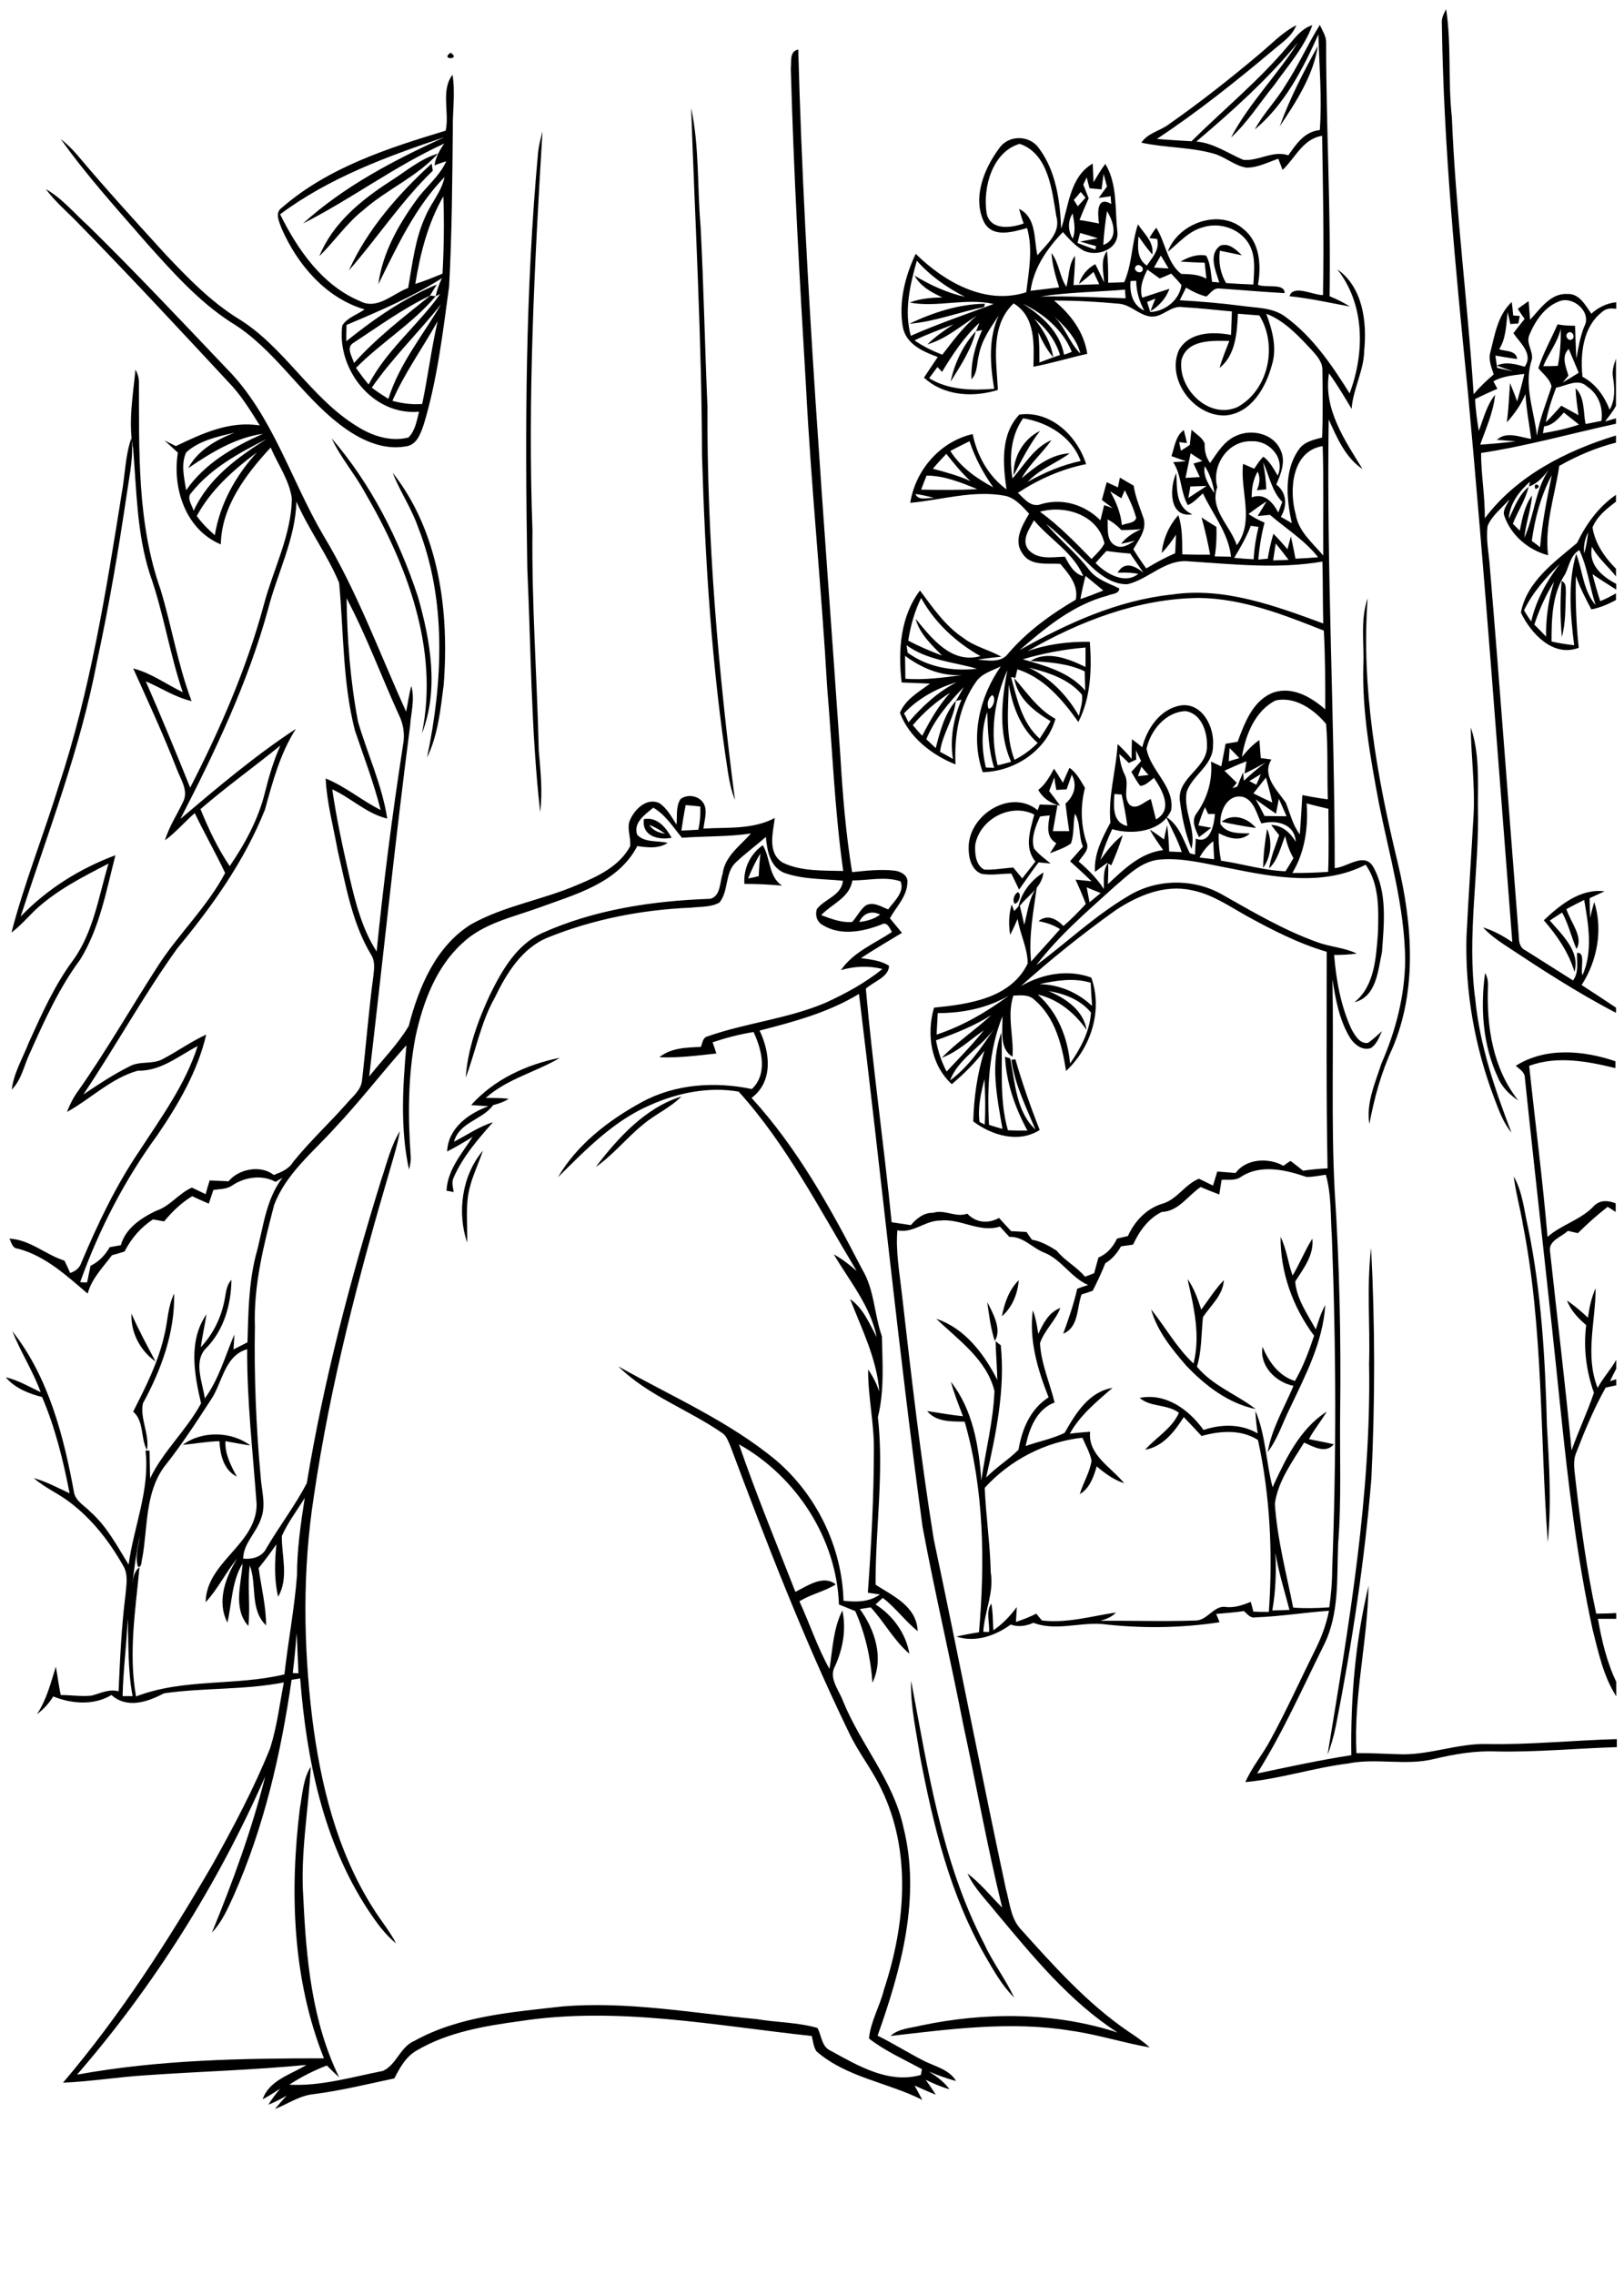 <?xml version="1.0" encoding="utf-8"?>
<!-- Generator: Adobe Illustrator 21.0.2, SVG Export Plug-In . SVG Version: 6.00 Build 0)  -->
<svg version="1.2" baseProfile="tiny" id="Layer_1" xmlns="http://www.w3.org/2000/svg" xmlns:xlink="http://www.w3.org/1999/xlink"
	 x="0px" y="0px" viewBox="0 0 567 794" overflow="scroll" xml:space="preserve">
<g>
	<path fill="none" d="M437.7,195.2c0.3-3.8,0.8-7.6,1.7-11.3c-0.9-0.1-1.8-0.3-2.7-0.4c-1.5,4-3.6,7.6-5.8,11.2
		C433.1,194.9,435.4,195.1,437.7,195.2z"/>
	<path fill="none" d="M439.2,180.1c1.1-1.7,2.1-3.4,3.1-5.1c-2.2,1.4-4.2,2.9-6.3,4.4c1.8,1.2,3.6,2.2,5.6,3
		c-1,4.2-1.8,8.5-2.2,12.9c0.8-0.1,2.4-0.2,3.3-0.3c0.5-3,1.1-5.9,2-8.7c1.7,1.7,3.3,3.5,4.9,5.4c0.4-1.5,0.8-3,1.2-4.5
		c0.6,2.6,1.1,5.2,1.6,7.8c2.6-0.1,5.2-0.3,7.9-0.5c-4.6-6-11.1-9.9-16.7-14.9C442.1,179.8,440.6,180,439.2,180.1z"/>
	<path fill="none" d="M424,172.1c-0.5-3.3-1.5-6.6-3.4-9.4C420,166.2,422,169.3,424,172.1z"/>
	<path fill="none" d="M416.7,161.9c0.8-0.2,2.4-0.7,3.1-0.9c-1.4-0.9-2.7-1.8-4.1-2.7c-0.7,2.9-1.3,5.8-1.8,8.7
		c1.6-0.1,3.3-0.2,5-0.3C418.1,165,417.4,163.4,416.7,161.9z"/>
	<path fill="none" d="M442.1,170.9c-0.8,0.1-2.5,0.2-3.3,0.3c1-2.1,1.3-4.4,0.3-6.5c-1.6,2.7-2.1,5.9-2.1,9c4.5-1.7,7.4,1.7,9.3,5.3
		c0.5-1.3,1-2.5,1.4-3.7c-3.7-3.8-4.5-9.1-6.7-13.8C441.6,164.6,442,167.7,442.1,170.9z"/>
	<path fill="none" d="M414.9,173.8c2.1-1.4,4.3-2.7,6.3-4.2c-1.9,0-3.8,0.1-5.7,0.2C415.4,171.1,415.1,172.4,414.9,173.8z"/>
	<path fill="none" d="M462,193.9c-0.1-12.7,0.2-25.5-0.2-38.2c-10.8,1.7-11.8,15.4-9.4,23.9C453.4,185.6,458.3,189.5,462,193.9z"/>
	<path fill="none" d="M321.6,208.7c-2.4,4.7-3.8,9.7-4.5,14.9c3.9,1.9,7.8,3.7,11.8,5.2c-3.7-3.8-7.8-7.5-9.2-12.8
		c5.6,6.8,12.5,15.7,22.6,13C333.8,224.2,326.4,217.4,321.6,208.7z"/>
	<path fill="none" d="M316.9,227.8c7,5.1,15.7,6.6,24.2,5.6c-8.3-2.5-17.3-2.9-24.6-8.2C316.7,225.8,316.8,227.1,316.9,227.8z"/>
	<path fill="none" d="M346.4,242.6c-1.3,1-2,3.3-1.2,4.8C346.8,247.2,347.8,243.4,346.4,242.6z"/>
	<path fill="none" d="M354.2,265.1c3-1.5,5.8-3.5,8.1-5.9c-6.1-5.2-8.8-12.7-10.1-20.4C352,247.6,351,256.7,354.2,265.1z"/>
	<path fill="none" d="M433.9,161.9c1.3,0.6,2.6,1.1,3.9,1.7c1-1.5,1.9-3,3.2-4.2c2.3,1.7,3.6,4.2,5,6.6c2.7-6-2.9-12.3-9.1-12
		c-8.2-0.4-14.1,8.3-12,16c-2.7,7.9,4.5,13.4,6.8,20.3C438,181.7,432.9,171.3,433.9,161.9z"/>
	<path fill="none" d="M351.7,234c-4.7,10.4-6.3,22.1-3.4,33.2c1.6-0.4,3.1-0.8,4.7-1.2C348.5,255.8,349.7,244.5,351.7,234z"/>
	<path fill="none" d="M344.2,267.9c0.7,0,2.1,0.1,2.9,0.1c-2-6.3-2.2-12.9-2.4-19.5C342.5,254.7,342.7,261.5,344.2,267.9z"/>
	<path fill="none" d="M323.4,257.9c1.1,1.1,2.2,2.1,3.3,3.1c1.5-5.8,3-11.8,7-16.5c1-1.6,1.9-3.2,2.8-4.9
		C331.3,245.1,326.3,250.9,323.4,257.9z"/>
	<path fill="none" d="M442,271.4c-1.4,1.9-2.9,3.7-4.4,5.5c2.2,1.1,4.4,2.2,6.6,3.2C443.5,277.1,442.8,274.2,442,271.4z"/>
	<path fill="none" d="M451.2,304.7c4.2,0,8.3-0.1,12.5-0.4c0.3-7.3,0.2-14.7,0.1-22c-2.6-0.6-5.1-1.3-7.6-1.9
		C456.8,288.8,455.6,297.4,451.2,304.7z"/>
	<path fill="none" d="M439.8,258.2c0.2,2.1,0.4,4.2,0.5,6.3c1.2,0.2,2.5,0.4,3.7,0.5c-3.5,5.6,2,10.7,5,15c1.5,3.8,2.4,7.8,4.9,11.1
		c0.4-4.5,0.5-9.1,0.9-13.7c3,0.5,5.9,1,8.9,1.5c-0.3-8.8,0.1-17.6-0.6-26.3c-4.1-5-10.9-9.8-17.7-8.2c-7.1,3.6-10.5,12.1-11.6,19.6
		C435.5,261.9,437.4,259.8,439.8,258.2z"/>
	<path fill="none" d="M436.2,272.6c0.8,0.4,1.6,0.8,2.5,1.3c0.5-1.2,1-2.5,1.6-3.7C438.8,271,437.5,271.8,436.2,272.6z"/>
	<path fill="none" d="M430.4,275.1c0.6-0.2,1.1-0.4,1.7-0.6c0.6-1.7,1.3-3.3,2-4.9c0.1,0.7,0.2,2.2,0.3,2.9c2.3-2.3,4.9-4.3,7.5-6.3
		c-2.4,1.4-4.8,2.6-7.3,3.8c0.2-1.4,0.4-2.9,0.7-4.3c-2.6,1-5.2,2.1-7.7,3.3c1.4,1.4,2.9,2.8,4.3,4.2
		C431.5,273.7,430.7,274.6,430.4,275.1z"/>
	<path fill="none" d="M396.7,180.9c-0.9-3.4-2.4-6.6-4-9.7c-0.3,0.7-0.9,2.1-1.2,2.8c-1.3-0.8-2.6-1.6-3.9-2.4
		c2.1,3.6,3.6,7.6,4,11.8C393.3,182.6,396,182.9,396.7,180.9z"/>
	<path fill="none" d="M449.2,285c-0.9-2.1-1.8-4.1-2.7-6.1c-0.4,1.7-0.7,3.5-1,5.2c-2.4-1.6-4.7-3.3-7-5c1.1,1.9,2.1,3.9,3.1,5.8
		C444.1,284.9,446.6,284.9,449.2,285z"/>
	<path fill="none" d="M429.3,261.1c-0.1,1.5-0.2,3-0.3,4.6c1.2-0.4,2.5-0.7,3.7-1.1C431.6,263.4,430.4,262.3,429.3,261.1z"/>
	<path fill="none" d="M397.5,200.1c-2.4-0.5-4.8-0.5-7.2-0.4c2.3-4.2,6-2.4,9,0c-1.5-2.2-3.1-4.4-4.6-6.7c-2.8-0.1-5.5-0.5-8.3-0.9
		c-1.3,1.4-2.5,2.7-3.8,4.1C386.2,200,392.7,203.9,397.5,200.1z"/>
	<path fill="none" d="M389.6,190.5c2.4,1.1,4.7-0.6,6.7-1.8c-1.6,0.4-3.3,0.8-4.9,1.1c1.9-2.3,4.4-3.8,7-5.1
		c-2.3,0.2-4.6,0.3-6.9,0.3c-1.4-1.6-2.9-2.9-4.8-3.7C386.9,184.4,386.1,188.9,389.6,190.5z"/>
	<path fill="none" d="M381.2,195.1c1.6-1.7,3.3-3.3,4.5-5.4c-2.2-9.8-13.6-13.7-22.5-11.1C369.7,183.5,375.4,189.3,381.2,195.1z"/>
	<path fill="none" d="M359.2,233c7.5,3.6,13.4,9.7,17.5,16.9c0.4-2.5,1.5-5,0.9-7.5C373.1,236.9,365.9,234.7,359.2,233z"/>
	<path fill="none" d="M379,241c-0.1-2.2-0.1-4.4-0.2-6.7c-5.9-2.8-12.5-3.1-18.9-3.6c5.7-3.8,13.5-0.7,19.2,2.1c0-2.3,0-4.6,0-6.8
		c-7.4,0.6-14.8,2-21.9,4.1C365,232.4,373.3,234.5,379,241z"/>
	<path fill="none" d="M415,196c-8.1-0.7-13.8,6.2-21.1,8c-4.7,0.2-8.8-2.6-12.1-5.6c-5.5-5.2-10.5-10.8-16.4-15.5
		c4.7,5.6,10.5,10.1,15,16c2.6,3.5,6.9,4.7,10.6,6.6c-0.1,2-2.7,1.8-4.1,2.5c-11.9,3-21.6,11.1-30.7,19
		c16.5-9.4,34.1-17.5,53.2-19.4c18.3-2.7,36,4,52.9,10.3c-0.2-7.2-0.1-14.4-0.3-21.6C446.3,198.8,430.6,197,415,196z"/>
	<path fill="none" d="M361,181.7c-1.7,3-4.6,7-1.9,10.3c3.2,3.6,8.4,2.5,12.7,2.4c1.6,2.8,3.2,5.8,6.5,6.9
		C374.9,193,366.6,188.3,361,181.7z"/>
	<path fill="none" d="M379,201c-0.7,2.7-1.3,5.4-1.9,8.1c2.7-0.9,5.4-1.9,8-3C383.2,204.4,381.1,202.7,379,201z"/>
	<path fill="none" d="M377,76.6c2.3,0.4,4.5,0.8,6.8,1.2c-0.5-3.6-0.9-9.8,4.3-6.8c-0.1-0.9-0.1-1.8-0.2-2.7
		c-1.4,0.2-2.8,0.4-4.2,0.6c0.9-1.3,1.9-2.7,2.9-4c-0.4-1.5-0.8-2.9-1.2-4.4c-0.3,1.8-0.5,3.6-0.7,5.4c-1.4-0.1-2.8-0.3-4.2-0.4
		c-0.4-1.3-0.7-2.6-1-3.8c-0.4,0.8-0.7,1.6-1.1,2.4c0.6,1.6,1.3,3.2,1.9,4.8C379.1,71.6,378.1,74.1,377,76.6z"/>
	<path fill="none" d="M317.7,105.7c3.6-1.4,7.5-1.7,11.4-1.8c-3.8-1.8-7.6-3.9-9.7-7.6c5.5,3.2,11.3,6,17.6,7.4
		c-6.3-3.3-12.1-7.3-16.8-12.6c-2.4,8.4-4.5,17.5-2.1,26.2c9.5-4.2,19.2-7.5,28.9-11C337.3,104,327.4,107.5,317.7,105.7z M317.5,113
		c8.1-3.9,17.3-6.9,26.3-7c-0.1,0.3-0.3,0.9-0.4,1.2C334.8,109,326.4,112.3,317.5,113z"/>
	<path fill="none" d="M374.5,74.5c-1.8,2.7-1.6,6,0,8.8C375.7,80.5,375.1,77.4,374.5,74.5z"/>
	<path fill="none" d="M398.7,94.6c1-1.3-1.3-2.9-2.3-1.6C395.5,94.3,397.8,95.8,398.7,94.6z"/>
	<path fill="none" d="M368.8,75.5c-1.5-9-2.7-21.9-12.8-25.3c-9.7,2.8-13,15.4-11.5,24.4c1.4,5.9,8.5,5,12.9,3.4
		c-0.6-1.7-1.1-3.4-1.6-5.1c6.2,3.1,5.2,10.6,6.4,16.3C365.4,85.2,370.4,81.3,368.8,75.5z"/>
	<path fill="none" d="M341,110.2c-5.6,3.6-10.7,8.1-17.2,10c2.7-2.8,5.9-4.9,9.1-7c-4.5,1.9-9.2,3.4-13.6,5.6c2.9,2.1,6.2,3.7,9.6,5
		C332.7,119.1,336.3,114.1,341,110.2z"/>
	<path fill="none" d="M405.3,89.2c-0.8,1.4-1.6,2.8-2.4,4.2c1.7,0.1,3.4,0.2,5.1,0.3C407.1,92.1,406.2,90.6,405.3,89.2z"/>
	<path fill="none" d="M339.1,132.4c-0.3-5.9,1.3-11.8,3.7-17.2c-0.5,0.1-1.6,0.3-2.1,0.4c-1.7,6.4-5.3,12-8.8,17.6
		c1.4-6.5,4.2-12.7,8.8-17.6c0.4-0.9,0.8-1.9,1.1-2.9c-5.3,4.9-9.2,11-13,17.1c-0.4-0.4-1.2-1.3-1.6-1.7c-1,1.3-1.9,2.6-2.9,3.9
		c6.8,4.2,15,4.3,22.7,3.7c-1.4-8.6-2.2-17.6,1.6-25.7c-2.8,4.2-5.9,8.5-6.9,13.6C341,126.6,341.3,130,339.1,132.4z"/>
	<path fill="none" d="M379,69.1c-0.6-0.7-1.2-1.4-1.7-2c-0.8,0.9-1.5,1.9-2.3,2.8c0.3,0.5,1,1.6,1.4,2.2
		C377.2,71,378.1,70.1,379,69.1z"/>
	<path fill="none" d="M555.9,184.1c0.9,5.6,4.3,10.4,8.2,14.4v-23.4C560.8,177.6,557.5,180.3,555.9,184.1z"/>
	<path fill="none" d="M425.5,290.8c-0.1,3.2,0.2,6.4,0.8,9.6c7.6,1,14.9,3.4,22.5,3.7c0.9-1.5,1.9-3.1,2.8-4.6
		c-1.4-2.4-2.2-5-2.9-7.7c-1.6,3.9-2.5,8.3-5.6,11.3c0.6-4,2.2-7.8,3.5-11.6c-0.9-1.2-1.9-2.4-2.8-3.6c3.9,0.2,6.7,2.7,8.6,5.9
		c-0.4-6.4-6.8-7.7-12-6.4c-1.7-3.3-2.6-8.2-6.6-9.3c-5.3-1-8,5.1-7.7,9.5c2.2,3.6,6.7,3.2,10.3,3.4
		C433.1,294,429,292.6,425.5,290.8z M442.4,289.3c1.9,4.4,1.4,9.7-1.4,13.6C441.1,298.4,441.7,293.8,442.4,289.3z M426.5,286.8
		c4-3,9-1.4,12,2.2C434.5,288.4,430.5,287.7,426.5,286.8z"/>
	<path fill="none" d="M518.3,180.8c11.2-14.8,28.4-23.6,45.8-28.9v-4.1c-15.7,3.4-31.2,7.8-47.1,10.2
		C517,165.7,518.4,173.2,518.3,180.8z"/>
	<path fill="none" d="M332.7,264.9c-1-7,0.2-14.2,3-20.7c-0.5,0.1-1.4,0.3-1.9,0.4c-0.7,6.2-4.8,11.5-5.5,17.8
		C329.7,263.2,331.2,264.1,332.7,264.9z"/>
	<path fill="none" d="M377.2,81.3c-0.3,1.2-0.6,2.3-0.9,3.5c2,0.8,4.1,1.6,6.2,2.3c0.1-0.3,0.2-0.9,0.3-1.2c-1.9-0.5-3.7-1-5.5-1.6
		c2.1-0.4,4.2-0.8,6.2-1.1C381.4,82.5,379.3,81.9,377.2,81.3z"/>
	<path fill="none" d="M564.1,146v-4.4c-1,2-2.5,3.7-3.8,5.5C561.6,146.7,562.9,146.3,564.1,146z"/>
	<path fill="none" d="M559,109c-6.5,5.4-7.4,14.7-6.7,22.5c4.6,2.4,7.6,6.7,9.5,11.5c1.9-3.4,1.8-7.3,1.2-11c-0.5-2.4,0.2-4.6,1-6.8
		v-17.4C562.3,107.5,560.4,107.6,559,109z"/>
	<path fill="none" d="M385.2,85.5c5.4-2,3.7-8,1.3-11.8C385.9,77.7,385.4,81.6,385.2,85.5z"/>
	<path fill="none" d="M331.8,157.4c3.6,5.6,9.2,9.6,15,12.8c-3.6-4.9-6.4-10.3-8.3-16.1C336.2,155.1,334,156.3,331.8,157.4z"/>
	<path fill="none" d="M367.2,153.6c-3.3,4.6-7.7,8.3-10.4,13.3c4.9-4.1,10.1-8.4,16.8-8.7c-4.8,3.5-10.7,5.5-14.7,10
		c5.8-3.2,11.9-5.9,18.5-7.3c-3.1-8.5-11.5-13.5-20.1-14.9c-4.3,6.2-4.8,13.9-3.6,21.1C357.8,162.3,361.1,156.2,367.2,153.6z
		 M363.1,150.4c-3.6,4.8-6.4,10.2-9.2,15.5C353.7,159.5,357.3,153.2,363.1,150.4z"/>
	<path fill="none" d="M321.6,170.9c6.5,0.2,13,0.2,19.5-0.1c-5.6-2.4-11.5-4.7-17.7-4.7C322.8,167.6,322.2,169.3,321.6,170.9z"/>
	<path fill="none" d="M318.7,253.1c1.1,1.2,2.2,2.5,3.3,3.7c2.7-5.3,5.8-10.5,9.7-15C326.8,244.9,322.4,248.7,318.7,253.1z"/>
	<path fill="none" d="M316,228.9c0,2.7,0,5.4,0.1,8c6.7,0.4,13.3-0.5,19.8-1.3C328.6,236.1,321.8,233.2,316,228.9z"/>
	<path fill="none" d="M326.2,173.8c-2.2-0.6-4.4-1.1-6.6-1.4C320.7,175,324,173.6,326.2,173.8z"/>
	<path fill="none" d="M334,238.1c-6.9,2.1-13.4,5.6-18.4,10.9c0.5,1,1.1,2.1,1.6,3.1C322,246.5,327.4,241.5,334,238.1z"/>
	<path fill="none" d="M432.3,109.6c-0.3,6.6-0.8,14.4-6.4,18.9c0.9-3.2,2.2-6.3,3.4-9.4c-5.9-0.1-14.7-0.6-16.7,6.6
		c-1.4,9.9,9.4,20.9,19.5,16.5c10.9-5.9,14.2-21.5,7.8-31.9C437.3,110,434.8,109.8,432.3,109.6z"/>
	<path fill="none" d="M377.2,123.4c-1.5-5.6-5.7-9.8-9.8-13.6C371.7,113.6,373.2,119.4,377.2,123.4z"/>
	<path fill="none" d="M363.2,103.5c9.9-0.2,19.8,0.3,29.8,0.6c0-0.7-0.1-2.2-0.2-3C383,102,373,102.1,363.2,103.5z"/>
	<path fill="none" d="M357.2,106c6.6,4.2,12.9,9.7,14.4,17.8c0.9-0.3,1.8-0.6,2.7-1C371.1,115.1,364.5,109.6,357.2,106z"/>
	<path fill="none" d="M361.1,111.1c3.1,4,5.9,8.4,6.6,13.5c-2.2-2.6-3.8-5.6-5.2-8.7c0.4,3.5,0.4,7,0.4,10.5
		c2.4-0.9,4.8-1.7,7.2-2.6C368.5,118.7,365.3,114.4,361.1,111.1z"/>
	<path fill="none" d="M330.4,158.4c-1.6,1.7-3.2,3.4-4.7,5.2c4.5,1.1,8.9,2.3,13.1,4.3C335.7,164.9,333,161.7,330.4,158.4z"/>
	<path fill="none" d="M394.7,98.1c-0.3,4.2,0.7,8.4,4.8,10.3c-1.8-3.2-2.9-6.7-2.8-10.4C396.2,98,395.2,98,394.7,98.1z"/>
	<path fill="none" d="M409,95.4c-1.3,0.5-2.7,1.1-4,1.7c-1.5-1-2.9-2.1-4.3-3.1c-1.5,3-2.9,6.4-1.8,9.8c3.2-1,6.3-2.1,9.5-3.1
		c-1.3,3.3-3.6,6-6.6,7.8c0.5-1.5,1.1-3,1.7-4.4c-1,0.4-2,0.8-2.9,1.2c0.4,1.2,0.7,2.3,1.1,3.5c5.3-0.1,10.2-4.2,11-9.4
		C411.6,98,410.3,96.7,409,95.4z"/>
	<path fill="none" d="M444.5,195.6c1.8-0.1,3.6-0.2,5.4-0.2c-1.5-1.9-2.9-3.8-4.5-5.7C445.1,191.7,444.8,193.7,444.5,195.6z"/>
	<path fill="none" d="M394.3,280.7c2.4,2.2,5.2-1.1,7.5-1.9c0.6,2.4,1.2,4.7,1.8,7.1c6.1-3.4,2.2-10.3-0.7-14.5
		c-1.5,1.1-2.9,2.6-4.8,2.8c-1.3-1.5-2.2-3.2-3.1-4.9c1.1-1.3,2.2-2.5,3.4-3.8c-0.6-1.2-1.2-2.5-1.8-3.7c0,1.1,0.1,2.1,0.1,3.2
		c-0.9,0.4-1.7,0.8-2.6,1.2c-1.1-1-2.2-2.1-3.3-3.1c0.2,2.5,0.8,4.9,1.9,7.2C394.4,273.6,391.9,277.7,394.3,280.7z"/>
	<path fill="none" d="M401,270.5c-0.8-1-1.7-1.9-2.5-2.9c-0.4,1.1-0.8,2.2-1.2,3.3C398.5,270.8,399.7,270.7,401,270.5z"/>
	<path fill="none" d="M155.9,56.3c-1.4,0.5-2.7,1-4.1,1.4c0.4-2.8,1.8-5.3,3.4-7.6C138,58,122.8,69.6,105.9,78
		c14.3-13,31.8-22.1,49.3-30.1c-20,6.7-40.3,14.1-57.3,26.9c6.1,12.4,14.7,24.8,27.9,30.3c6,3.1,11.4-2.7,16.8-4.6
		c1.5-8.4,2.4-17,6-24.9c1.9-4.8,5.6-8.7,6.7-13.8c-10.4,10.6-16.6,24.3-23.1,37.4c1.4-10.7,6.8-20.4,13-29
		C148.5,65.4,153.5,61.7,155.9,56.3z M111.6,89.3c4.5-11.4,14.6-19.6,24.7-26.1c5.5-3.4,10.5-7.8,16.7-9.7
		c-7.3,8.1-17.7,12.5-25.9,19.6C121.1,77.8,116.9,84.1,111.6,89.3z M121.8,94.4c6.5-14.4,17.3-26.7,28.9-37.3
		c0.1,0.6,0.3,1.9,0.4,2.5C140.1,70.2,131.8,83,121.8,94.4z"/>
	<path fill="none" d="M145,99.1c3.2-1,6.4-2.3,9.5-3.6c0.5-9,0.6-18,0.3-27C149.4,77.9,146.6,88.5,145,99.1z"/>
	<path fill="none" d="M393.6,288.4c-0.5-3.7-1.2-7.4-2-11c-0.6-0.1-1.9-0.2-2.5-0.2C388.8,281.4,388.3,287.1,393.6,288.4z"/>
	<path fill="none" d="M546.5,200.4c-4.6,6.9-4.8,15.6-4.8,23.6c2.6,0.5,5.3,1,7.9,1.3c-1.3-10.6-2.2-21.6,0.7-31.9
		c2.3,6,2.3,12.9,6.8,17.9c-2.1-6.3-2.8-13.1-5.8-19.1C548.3,193.8,547.9,197.5,546.5,200.4z M545.3,222.3c-0.6-6.5-0.6-13-0.1-19.5
		c1.8,0.6,1.4,2.6,1.5,4.1C546.5,212.1,546.7,217.3,545.3,222.3z"/>
	<path fill="none" d="M555.8,190.8c-1.3,6.3,3.4,10.3,8.4,12.9v-2.5C561.5,197.7,557.9,194.8,555.8,190.8z"/>
	<path fill="none" d="M121,119.1c9.7-7.8,20.1-15,31.6-19.8c-0.8,1.3-1.6,2.6-2.4,3.9c0.5,0,1.5,0.2,1.9,0.2
		c0.5-2.2,1.2-4.3,2.2-6.3c-10.5,6.6-21.9,11.5-33.3,16.3C121.1,115.3,121,117.2,121,119.1z"/>
	<path fill="none" d="M124.3,128.4c1.4,2,2.8,3.9,4.4,5.8c6.3-12.1,17.3-20.6,25-31.6c-0.4,0.2-1.2,0.6-1.6,0.8
		C144,113,133.1,119.5,124.3,128.4z"/>
	<path fill="none" d="M534,372c2.1,19.9,4.6,39.8,6.4,59.7c5-4.4,11.9-6,16.4-11c2.2-2,4.9-1.7,7.4-0.7v-47.2
		C554.3,370.3,543.7,368.4,534,372z M539.3,398.3c0.3,0.3,0.4,0.4,0.4,0.4S539.5,398.5,539.3,398.3z"/>
	<path fill="none" d="M123.6,126.6c7.9-8.8,17.4-16.1,26.6-23.5c-9.4,4.5-17.9,10.7-26.6,16.4C120.6,121.1,123,124.4,123.6,126.6z"
		/>
	<path fill="none" d="M564.1,481.4v-3.7c-0.8,1.4-1.5,2.9-2.2,4.4C562.7,481.8,563.4,481.6,564.1,481.4z"/>
	<path fill="none" d="M564.1,587v-21.9c-2.1,0-4.3,0-6.4,0C559.1,572.6,560.8,580.2,564.1,587z"/>
	<path fill="none" d="M550.9,430.3c-1.2-0.3-2.4-0.5-3.5-0.8c-2.3,2.3-7,3.5-6.2,7.4c2.4,23.1,5.3,46.1,7.5,69.2
		c2.3-6.8,5.5-13.3,7.8-20.1c-2.7-7.6-3.6-15.6-2.7-23.6c-2.8-2.4-5.5-5-6.7-8.6c2.6,1.8,5,3.8,7.3,6c0.5-3.5,1.2-7.1,2.7-10.3
		c0,11.6-3.8,23.5,0.7,34.8c1.7-3.4,4.6-6.4,6.5-9.8V423c-0.9-0.6-1.9-1.2-2.8-1.8C557.6,424,554.1,427,550.9,430.3z"/>
	<path fill="none" d="M535.7,218c1.4,1.4,2.8,2.8,4.1,4.2c-0.1-6.5,0.8-13,2.8-19.2C539.7,207.7,537.4,212.7,535.7,218z"/>
	<path fill="none" d="M135.6,139.2c3.8-12.2,12-22.1,18.4-32.9c-7.9,9.8-16.9,18.7-24.2,29.1C131.7,136.7,133.6,138,135.6,139.2z"/>
	<path fill="none" d="M147.4,141c2-9.6,3.3-19.3,5.4-28.8c-5.2,9.3-11.5,18-15.8,27.8C140.4,140.9,143.9,141.3,147.4,141z"/>
	<path fill="none" d="M550.1,507.2c-1.2,2.8-0.6,5.9-0.3,8.8c1.9,15.9,4,31.7,7.3,47.3c2.3,0,4.6-0.1,7-0.2v-79.6
		c-1.2,0.3-2.5,0.5-3.7,0.8C556.3,491.6,553.2,499.4,550.1,507.2z"/>
	<path fill="none" d="M530.7,185c0.8-4.3,1.7-8.7,4.3-12.3c0.3-0.5,0.8-1.5,1.1-2.1c-1.2-3.1,3.1-1,0,0c-0.3,0.5-0.8,1.5-1.1,2.1
		c-0.5,5-2.2,9.8-2.7,14.8c3.4-7.6,3.7-16.5,8.5-23.7c-1.8,2.4-3.9,4.8-6.9,5.8c-1.1,4.6-3.8,8.5-5.5,12.9
		C529.1,183.5,529.9,184.2,530.7,185z"/>
	<path fill="none" d="M539.1,148.8c-0.1,0.6-0.3,1.8-0.4,2.4c4.3-0.6,8.5-1.6,12.6-2.9c-1.8-1.4-3.5-2.8-5.3-4.2
		C544.1,146.1,542.1,148.5,539.1,148.8z"/>
	<path fill="none" d="M533.8,169.8c0.1-0.4,0.3-1.3,0.4-1.7c-3.7,3.3-7.3,7.7-7.3,12.9C528.9,177,530.3,172.7,533.8,169.8z"/>
	<path fill="none" d="M543.4,135.4c-1.5,3.9-2.8,8-3.6,12.1c1.8-1.9,3.6-3.8,5.4-5.8c2,1.1,4,2.1,6,3.3c-0.4-3.1-0.9-6.2-1-9.4
		c3.3,3.2,2.5,8.3,3.5,12.5c1.8-0.4,3.6-0.7,5.5-1.1c0.7-4.6-1-9.4-5-12C551,131.9,546.8,134.7,543.4,135.4z"/>
	<path fill="none" d="M538.8,127.8c1.7,0,3.3,0,5,0c0.8-4.3,1.1-8.6,1-12.9C543.8,119.6,540.6,123.4,538.8,127.8z"/>
	<path fill="none" d="M537.7,191c0.7-8.5,2.4-16.9,4.2-25.2c-3.8,7.1-6,15-7,23C535.8,189.5,536.7,190.2,537.7,191z"/>
	<path fill="none" d="M423.6,293.6c-2,1.5-3.6,3.5-4.8,5.6c1.7,0.2,3.4,0.4,5.1,0.6C423.9,297.8,423.8,295.7,423.6,293.6z"/>
	<path fill="none" d="M517.8,323.7c3.7,1.1,7,3,10.2,5.1c-5.1-63.9-9.7-128-15.5-191.9C508.2,94.1,504,51.1,503.4,8
		c-0.1-1.7,0.6-3.3,1.5-4.8c1.8,12.5,0.5,25.2,2,37.7c1.3,32.3,5.4,64.5,7.6,96.7c2.1-2.5,4.5-4.8,7-6.9c-0.7-2.5-1.8-5-1.2-7.6
		c1.5-6.2,2.6-13,7.5-17.7c0.2,1.6,0.3,3.1,0.5,4.7c0.6,0,1.7,0.1,2.3,0.2c-0.1,0.6-0.4,1.9-0.5,2.6c-0.7,0-2.1,0.1-2.8,0.2
		c-0.3-1.4-0.6-2.8-0.9-4.2c-0.6,4.4-0.5,9.1-3,13c2.3,0.8,5.9,0.4,6.3,3.4c-2.5-0.3-5.1-0.7-7.6-1.2c0.2,1.4,0.4,2.9,0.6,4.3
		c1.8,0.4,3.7,0.8,5.6,1.2c-1.9-0.6-3.8-1.3-5.7-2c3.1-1.5,6.5-0.5,9.7,0.4c3.2-4.5-1.6-8.3-3.9-11.7c1.2-1.8,2.6-3.4,3.9-5
		c-0.8-1.2-1.6-2.4-2.4-3.5c1.3-0.9,2.5-1.8,3.8-2.7c0.2,2.2,0.3,4.4,0.5,6.5c3.5-3.8,7.1-9.3,13-9c4.2-0.2,6.4,4,8.4,6.9
		c2.5-2.2,5.5-3.7,8.7-4V2.5H1.8v787.9h562.4V610.1c-14,0.4-28.1,1.8-42.1,1.5c-7.3-0.3-14.5,0.9-21.6,2.6
		c-9.9,2.6-20.2-0.4-30.1,1.6c-12.1,1.5-23.7,5.5-35.9,6.5c2.3-5.4,6.2-9.9,8.9-15c5.5-10,10.2-20.5,15.3-30.8c2.3-4.4,3.9-9.1,5-14
		c-8.6,0.6-17.1,2-25.7,2.3c-1.8,0.4-2.8-1.1-4-2.2c-3.2,0.4-6.5,0.7-9.7,1c0.4,1,0.8,1.9,1.2,2.9c-13.6,2.1-27.6,2.2-41.3,0.6
		c-7.8-0.5-16.1,2.5-23.7-0.4c-2.5,1-5.3,1.5-7.9,0.6c-5.4,3.9-12.3,6.4-19,4.2c2.6-0.6,5.2-1.1,7.9-1.5c2.1-24.5,1.8-49.7-5-73.5
		c-4.6,0-9.9,0.2-13.1-3.7c4.2,0.5,8.3,1.4,12.5,1.8c-1.4-4-3.1-7.9-4.2-12c7.6,9.6,9.7,22.5,10.6,34.4c1.5-10.4,4.2-20.7,4.6-31.2
		c-2.8-11-12.6-17.8-20.3-25.2c10,3.3,16.7,12.3,21.3,21.3c-0.1-4.5-0.5-9-0.6-13.5c0.5,0.3,1.3,1,1.8,1.4
		c1.7,15.5-1.7,31.1-5.1,46.2c3.5-3.6,7.8-6.2,11.3-9.7c1.2-7.2,4-14.3,10.5-18.3c-3.7-9.6-6.9-20-5.5-30.4c1,2.7,1.6,5.5,1.9,8.3
		c1.7-3.7,3.7-7.6,7.7-9.1c-1.7,4.5-5.6,7.8-7.1,12.3c0.4,7.1,3.4,13.8,5.1,20.7c-6.3,2.3-8.9,9.2-10.1,15.2
		c4.5-1.6,9.3-2.5,13.6-4.6c3.8-6.7,8.4-14.3,16.7-15.7c-5.5,4.8-11.2,9.5-14.9,16c2.4-0.3,4.7-0.5,7.1-0.7c-1,8.1,7.5,12.5,11.9,18
		c-3.6-1.1-6.7-3.4-9.6-5.9c-1.1,3.7-2.4,7.6-5.9,9.7c1.1-4,3.5-7.6,4.1-11.7c-0.6-2.8-2.1-5.3-3.2-8c-13,1.4-25.4,7.8-34.1,17.5
		c0.4,9.8,1.9,19.6,2.1,29.5c1.2,7.1-2.2,13.7-2.6,20.7c0.5,0,1.5,0,2,0.1c0.3-3.2-1.1-7.1,0.8-9.9c0.6,3,0.5,6.2,0.7,9.3
		c3.3-2.1,5.9-5,8.2-8.1c-0.1,1.7-0.2,3.4-0.3,5.2c2.5-0.7,4.8-1.7,7.1-2.9c0.7,0.8,1.3,1.6,2,2.4c8.8,1.1,17.3-1.4,25.8-2.8
		c-1.4,1.6-3.4,2.3-5.4,2.9c11-0.1,22.1,0.4,33.1-0.1c4.3,0.1,6.4-5.4,10.8-4.7c3,0.3,5.9-0.7,8.6-1.8c0.3,1.1,0.6,2.3,0.9,3.4
		c1.8,0,3.6,0,5.4,0.1c1.4-20,0.5-40.4-3.8-60c-5.9-3.8-13.2-3.2-19.7-1.4c-2-2.3-4.1-4.5-6.2-6.6c-3.3,5-7.2,10.3-13.5,11.4
		c3.8-4.4,9.3-7.4,11.8-12.9c-4.1-3.1-10-1.9-13.7-5.2c9.2-1.8,17.2,4.1,22.3,11.2c6.2-2.2,13.1-2.2,18.9,1.2
		c-0.4-2.6-0.7-5.3-0.8-7.9c3.7,8.5,3.8,17.9,6,26.7c4.5-9.8,9.5-20.3,18.9-26.4c-1.9,3.3-4.4,6.2-6.2,9.6c2.9,0.6,5.8,1.1,8.7,1.8
		c-2.9,3.3-7.2,0.8-10.4-0.6c-4,6.7-9.1,13.4-10.2,21.3c0.8,12.3,4,24.3,6.4,36.3c4.2,0.3,8.4,0.2,12.6-0.1c0.7-4.3,1.1-8.6,1-12.9
		c1.5-38.7,1.4-77.5-0.1-116.3c-0.6-7.3-0.1-14.8-2.1-21.8c-2.2,0.3-4.5,0.8-6.7,0.8c-7.2-2.5-16.1-4.6-23,0c-2,1.4-4.5,0.8-6.7,1
		c-0.3,1.7-0.5,3.4-0.8,5.1c-2.2-0.9-4.3-1.8-6.5-2.6c-4.5,3-7.7,8.5-13.6,8.7c-4.6,2.2-7.9,6.7-10,11.4c-1.4,0.2-2.8,0.4-4.2,0.6
		c-1.4,2.3-3.1,4.5-5.5,5.9c-1.3,3.3-2.8,6.5-4.4,9.6c-1.3,0.4-2.6,0.8-3.9,1.3c-1.7,4.7-0.8,11.5-6.4,13.7
		c1.9-5.1,3.7-10.3,4.9-15.7c1.2-0.4,2.5-0.8,3.8-1.3c-6-2.6-9.3-8.9-15.3-11.3c-4.3-1.6-7.3-5.7-12.2-5.5c-1.1-1.2-2.2-2.4-3.3-3.6
		c-7.1,2.3-13.7-2.9-20.9-2.1c-5.3,0-9.5,4.6-14.9,3.4c-0.6,7.2,0.8,14.3,1.5,21.5c3.3,28.8,6.6,57.7,11.2,86.3
		c8.6,40.7,16.5,81.5,25.2,122.1c1.3,4.6,1.6,9.9,4.8,13.6c11.7,13,23.4,26.2,37.9,36.1c2.6,1.7,5.2,3.5,7.5,5.6
		c-9.1-1.7-18-4.6-27.3-5.8c-21-3.6-42.3-0.7-63.2,1.8c2.8-2.6,6.9-2.7,10.4-3.6c22.7-4.8,46.7-4.8,68.9,2.4
		c-17-10.9-29.8-26.7-42.5-42c-3.4-4.4-7.5-8.3-9.9-13.5c4.5,3.5,8.1,7.9,12.1,11.9c-5.2-21.2-9.1-42.6-13.6-63.9
		c-4.5-23-9.8-45.9-14.2-69c-8.4-61.9-14.6-124-22.2-186c-10.7,6.5-22.7,9.7-34.7,12.8c3.7,7.6,4.8,17.8-2.8,23.5
		c16.1,17.6,27.7,38.7,38.6,59.8c4.2,7.2,4.1,15.7,6.9,23.4c0.3,9.4,0.9,19-1.4,28.2c2.2,19.5-0.9,39.1-0.8,58.5
		c6.2,4,14.3,7.5,14.7,16.2c-4.4-3.6-7.7-8.2-12.2-11.6c-0.8,0.8-1.6,1.5-2.5,2.3c6.1,3.8,10.6,10,11.8,17.2
		c-5.4-4.6-8.7-11-13.5-16.2c-1.3,0.2-2.5,0.4-3.8,0.6c5.3,7.2,8.5,17.2,4.4,25.7c-0.6-8.6-2.5-17.1-6-25c-1.9-0.8-3.8-1.5-5.7-2.3
		c-0.8-23.1-14.9-44.7-34.9-55.9c6,17.3,13,34.3,19.7,51.5c4.1-2.1,9.8-6.2,14.1-2.6c-4,2.5-8.7,3.4-12.7,5.9
		c3.5,7.8,6.3,16,10.5,23.6c1.1-6.8,1.3-14.1,4.5-20.4c1.4,6.5,0.2,13.3-2.5,19.3c-2.5,4.3,1.4,8.5,2.8,12.5
		c6.2,15,17.6,27.6,21,43.8c6.2,24.5-0.8,49.6-9,72.8c5.5,2.8,10.7,6.1,16.2,8.8c3.9,2,8.7,3,11.2,7c-3.3-0.8-6.4-2.1-9.5-3.3
		c2.7,1.7,5.3,3.6,7.2,6.2c-2.9-0.8-5.6-2-8.3-3.3c1.2,1.7,2.4,3.4,3.5,5.2c-2.5-1-5-2.1-7.4-3.2c0.9,1.7,1.8,3.3,2.7,5
		c-12.1-6.1-26.4-7.8-36.9-16.9c-1.1-1.6-1.2-3.6-1.7-5.4c-33.7-3.6-67.8-10.4-101.7-5.2c-12.4,1.7-25.1,3.8-36.1,10.2
		c-3.8,2.1-6,6-7.9,9.8c-9.3,2.1-18.6,4.3-28.2,5.5c-4.9,0.5-9,3.4-13.5,5.2c1.3-1.6,2.6-3.2,4.1-4.7c-2.1,1.2-4.2,2.3-6.4,3.2
		c1.2-2,2.6-3.8,4.1-5.6c-2,1.3-4,2.6-6.1,3.7c2.4-6.7,9.9-8.6,15.3-12c-18.6,1.7-37.3,2.3-55.9,3.6c-9.7,0.6-19.3,2.3-29.1,2.6
		c20.1-23.6,36.8-49.8,52.4-76.5c7.2-13.1,14.2-26.3,19.9-40.2c2.5-7.5,3.3-15.3,4.8-23c-13.8,2.7-28,1.8-41.8,3.8
		c-5.8,3-12.8,5.5-18.4,0.6c-6.1,3.8-13.9,3.1-20.3,0.5c-1.5,2.4-3.4,4.6-5.7,6.2c3.4-5.1,4.8-10.9,6.6-16.6c0.6,3.3,1,6.6,1.7,9.9
		c3.6,0,7.2,0.6,10.8,0.2c3.1-0.7,6.1-2.4,9.4-1.5c0.6-11.2,1.1-22.5,2.4-33.6c0.3-3.5,1-7.3-0.9-10.4c-4.7-8.3-10.6-16-18.3-21.8
		c-4.1-3.1-8.9-5.2-12.8-8.6c4.4,1.2,8.4,3.4,12.5,5.3c-2.2-11.4-5.1-22.9-9.6-33.6c-4.7-1.2-9.5-3.1-12.7-6.9
		c4.3,1.1,8.2,3.3,12.2,5.2c-2.7-7.4-7.1-14-9.9-21.3c12.7,16.1,18,36.8,21.6,56.6c0.8,2.9,3.6,4.4,5.6,6.4
		c5.8,5.1,9.5,12,13.4,18.5c1.8-13.3,7.5-26.1,5.9-39.8H52c0.1,3.2,0.1,6.5,0.2,9.7c4.6-9.6,12.8-17,17.8-26.2
		c-2.5-10.1-4.5-21.9,1.9-31.1c-0.6,3.8-1.5,7.6-2,11.5c4.2-4.4,7-10,8.2-16c0.6-2.5,0.6-5.4,2.5-7.5c-0.1,8.4-2.5,17.2-8.4,23.4
		c-5.2,4.7-1.7,12.1-0.9,18c4.9-6.7,7.2-14.7,10.3-22.3c-0.1,1.7-0.2,3.5-0.3,5.2c1.6-0.9,3.3-1.7,4.9-2.5
		c0.3-10.1,0.4-20.4,2.9-30.3c2.6-9.2,3.3-19.3,9.3-27.1c-0.8,0.5-1.6,0.9-2.4,1.4c-4.7-2.6-10.9-1.7-15.2,1.3
		c-1.9,1.3-4.3,1.1-6.5,1.5c-0.5,1.6-1.1,3.2-1.6,4.8c-2-0.9-3.9-1.8-5.8-2.6c-3.8,2.3-7,5.4-9.8,8.8c-1.3-0.2-2.6-0.5-3.9-0.7
		c-4.2,2.8-7.6,6.7-9.9,11.2c-1.5,0.4-2.9,0.8-4.4,1.3c-3.2,4.3-7,8-8.5,13.4c-7.4-6.2-14.8-13.1-24.4-15.7
		c-1.9-0.1-2.2-2.1-2.9-3.5c7.2,0.5,12.6,5.7,19.2,7.7c0.7,1.4,1.3,2.8,2,4.3c1.8-0.5,3.4-1.7,3.9-3.6c5.7-13.5,12-26.8,20.2-38.9
		c7.7-11.7,16.1-23.2,20.4-36.7c-6.7,3.6-12.9,8.8-20.9,8.6c-9.3,2.7-16.4,9.8-24.7,14.4c1-2.7,2.3-5.2,4-7.5
		c9.8-14,18.4-28.9,27.7-43.4c7.3-11.2,17.3-20.6,23.5-32.5c-3.3-7-7.3-13.8-10.6-20.9c-3.5,3.1-6.6,6.6-10.4,9.5
		c1.4-4.8,4.3-8.9,6.3-13.4c2.1-4-1.1-8.1-2.3-11.8c-4.6-11.8-9.9-23.3-15.1-34.8c6.3,1.6,11.6,5.5,17.3,8.3
		c-4.6-13.5-6.8-27.8-11.5-41.3c-4.5-14.1-4.6-29-5.8-43.5c-1.8-9.2-0.1-18.6,0.8-27.8c0.6,1.2,1,2.5,1.2,3.9
		c0.1,24.4-0.7,49.6,7.6,73c3.9,12.9,6,26.2,10.8,38.8c-5.8-1.3-10.7-4.7-16-6.9c5.4,12.3,10.5,24.6,15.5,37.1
		c10.6-20.6,19.9-42.1,25.9-64.5c3.3-12.1,9.4-23.7,9.6-36.4c-0.9-6.4-5-11.9-7.4-17.8c-8.6,9.3-17.2,20.5-17.4,33.8
		c-12.3-5.1-17-19.6-15-32c-1.6-1.5-3.2-2.9-4.7-4.3c1.3,0.7,2.6,1.3,4,2c9.2-4.4,18.8-8.9,29.3-7.2c-3.3-5.3-6.6-10.7-11-15.2
		c-17.2-18.5-34.4-37-52-55C23.8,74.2,19.4,70.6,16,66c5.8,3.3,10.1,8.5,15,13c16.4,16.3,32.3,33.1,48.2,49.8
		C95.4,145,101.7,167.6,113,187c11.8,19.5,19.6,41,29,61.7c0.6-3,1.1-6.1,1.8-9c1.3,4.5-0.1,9.2-0.4,13.8
		c-5.3,40.8-9.5,81.7-14.3,122.5c4.6-5.8,10.1-11.2,13.8-17.6c3.5-13.5,9.4-27.9,21.8-35.5c11.6-6.6,25.1-8.6,37.2-13.8
		c7-2.9,14.6-6.4,18.3-13.4c0.5-3.2-1.5-6.7,0.2-9.7c1.7-3.5,5.6-7.2,9.8-5.5c2.8,1.7,4.4,4.8,6.2,7.6c0.3-2.9-0.3-6.3,1.4-8.9
		c2.8-2.1,7.5-1,8.5,2.5c0.7,2.6-0.2,5.2-0.5,7.8c8.4-0.5,17.2,0.4,24.9-3.7c-0.6,5.2-2.7,12.3,2.8,15.6c6.5,3,14.1,2.7,21.1,2.9
		c-3-21.2-3.8-42.7-5.6-64c-2-35.1-5.6-70-7.4-105.1c-2.2-37-4.3-73.9-5.3-111c0.2-2.4-0.6-6.1,2.6-6.6
		c2.2,82.3,9.1,164.3,14.7,246.5c0.7,13.6,1.8,27.2,4.1,40.6c5-0.4,10-1.1,15-0.5c2.1,0.2,4.6,1.6,4.3,4.1
		c-0.1,4.9-3.9,8.5-6.1,12.5c1.4,1.7,2.9,3.4,4.2,5.1c-4.8,2.9-9.6,5.7-14.3,8.8c3.3,0.5,6.9,0.8,9.8,2.7c-0.2,4-5.5,5.4-8.1,8
		c2.4,27.2,6.3,54.3,9,81.5c2.2,0.3,4.4,0.7,6.7,1c2-2.4,4.5-4.5,7.8-4.3c4-1.3,7.9,1.8,11.9,0.3c3.1,3.2,7.2,3.6,11.1,1.5
		c1.4,1.5,2.8,3,4.2,4.6c1.8,0.1,3.6,0.2,5.4,0.3c0.6,0.9,1.3,1.8,1.9,2.7c3.2,0.5,5.9,2.2,8.6,3.8c2.8,3.5,7,5.6,9.9,9.1
		c1-0.4,2.1-0.8,3.2-1.2c0.5-1.9,1-3.7,1.5-5.5c3.1-1.2,5.2-3.7,6.5-6.6c1.3-0.3,2.5-0.6,3.8-0.9c2.3-5.1,6.4-9.5,11.8-11.2
		c5.3-1.4,8-6.8,13-8.8c1.6,0.8,3.3,1.6,4.9,2.4c0.5-1.6,1-3.3,1.5-4.9c2.1,0.2,4.3,0.3,6.4,0.5c3.7-5.1,11.5-5.4,16.7-2.5
		c0.8-0.6,1.7-1.1,2.5-1.7c1.4,1.1,2.9,2.3,4.3,3.4c2.9-0.4,5.7-0.7,8.6-0.8c-0.5-25.2-0.2-50.4-0.3-75.6
		c-10-2.9-19.3-7.7-28.3-12.7c-6.1-3.4-12-7.5-18.9-8.8c-9.4-2.1-18.8,1.9-26.5,7c-11.5,8.2-22.5,17.1-33.1,26.5
		c7.4-4.3,16.4-6,24.6-3c4.1,11.4-0.1,24.5-8.8,32.6c-1.4-9-3.9-18.6-11-24.8c-2-2-4.9-1.6-7.4-1.5c-2.3,7,0.2,14.2-0.3,21.3
		c-4.7-2.7-3.4-9.4-3.5-14.1c-4.8,12-5.4,25.1-4.7,37.9c1.5,0.5,3.1,0.9,4.7,1.4c-1.9-11-4.4-22.8-0.4-33.6
		c0.6,11.4-0.9,23,2.3,34.1c2.3,0,4.5,0,6.8,0.1c-4.3-8-7.4-16.7-7.8-25.8c0.5,0.1,1.4,0.4,1.8,0.6c1.7,8.4,2.1,18.7,8.8,24.8
		c-3.3-7.9-7.2-15.7-8.4-24.3c0.3,0,1-0.1,1.4-0.2c2.4,8.4,5.2,16.6,8.5,24.7c-7.3,4.7-16.7,1.9-23.2-3c0.1-8.4,1.4-16.7,3.9-24.7
		c-3.3,4.4-7.2,8.2-11.4,11.7c-7.3-6.7-8.9-17.4-6.2-26.7c12-1.3,26.8-3.2,32.7-15.4c0-5.4-2.7-10.3-3.5-15.6
		c-0.8,1.9-1.7,3.7-2.6,5.6c-0.6-3.6-0.5-7.2,0.5-10.6c0.2,0.6,0.6,1.7,0.9,2.3c0.6-0.7,1.2-1.4,1.9-2.1c0.5,2.3,1,4.6,1.6,6.9
		c1.3-4.4,1.6-9.3,4.4-13.2c-1.2,8.6-2.9,17.2-2,26c3.4-3.8,6.8-7.5,10.1-11.3c-2.3-1.5-4.8-2.3-7.5-2.8c3.1-2.6,6.2-0.8,8.7,1.7
		c2.7-2.4,5.3-5,7.8-7.7c-1.2-2.9-2.4-5.7-3.6-8.5c1.8,0.2,3.7,0.4,5.6,0.6c-2.4-2.4-4.9-4.7-7.5-7c1.5-1.7,3-3.4,4.5-5.1
		c-1.5-3.7-0.6-8-2.8-11.5c-0.7,3.4-0.2,7.1-1.4,10.4c-2.2,1.5-4.8,2.4-7.3,3.4c0.7-1.2,1.4-2.3,2.2-3.5c-3.7-2.1-2.9-6.2-2.3-9.7
		c-1.1,0.1-2.3,0.3-3.4,0.4c-1.5,3.5-3.2,7.3-2.1,11.1c1.6,2.1,3.8,3.6,5.8,5.3c-1.4-0.1-2.8-0.3-4.2-0.4c-2.3,3.1-4.5,6.4-6.8,9.5
		c-0.9-1.9-1.8-3.7-2.7-5.6c-3.5,0.1-7,0.7-10.4,0.1c-3.7-1.4-4.5-5.9-4.5-9.4c0.2-11.2,14.7-20.5,24.1-12.8c0.2-0.7,0.5-1.3,0.7-2
		c2.1,0.1,4.1,0.1,6.2,0.2c-0.5,3-1,6.1-1.6,9.1c1.9,0,3.8,0,5.7,0c-0.5-3.2-1-6.4-1.3-9.6c3-2.7,4.2-6.4,2.2-10.1
		c-0.6,1.7-1.2,3.4-1.8,5.1c-1.2,0.1-2.4,0.1-3.6,0.2c-0.2-1.5-0.4-2.9-0.7-4.4c-0.6,1.6-1.2,3.2-1.8,4.8c1.3,1.6,2.6,3.3,3.8,5.1
		c-3.3-0.7-6-2.6-7.6-5.5c2.5-1.9,4-4.7,5.5-7.4c1,1.6,2.1,3.3,3.1,4.9c0.8-1.8,1.5-3.5,2.3-5.2c2.5,1.7,3.9,4.4,5.4,7
		c-1.6,6.2-1.5,12.8,0.5,18.9c1.3,2.7-1.5,4.7-2.7,6.8c3.3,2.8,6.5,5.9,8.8,9.6c0.1-3.1-0.4-6.5,1.5-9.2c0.1,2.5,0,5-0.1,7.5
		c5.6-5.1,11.3-10.9,19.3-11.9c-1.6-2.4-3.3-4.7-4.7-7.2c1.7,1.1,3.3,2.3,5,3.5c0.3-1.7,0.7-3.3,1.1-5c0.5,3,0.6,6.1,0.7,9.2
		c1.5,0.1,3,0.1,4.4,0.2c-1.4-4.3-3.7-8.3-5.5-12.3c4.6,2.8,6,8.2,8.3,12.7c0.4,0.1,1.3,0.4,1.8,0.5c0.1-1.9,0.2-3.8,0.3-5.6
		c5.2,2.1,6.5-5,6.7-8.6c-0.8,0-1.6,0-2.4,0c-0.3-0.6-0.8-1.8-1.1-2.4c-0.9,2.1-1.7,4.2-2.3,6.4c1.5,0.2,3,0.5,4.5,0.8
		c-1.4,1.2-2.8,2.3-4.3,3.3c-1.2-2.7-2.9-5.8-0.7-8.5c3.7-5.2,5.5-11.5,4.9-17.9c1.2,0.6,2.4,1.1,3.6,1.7c0.5-2.6,1-5.2,1.5-7.9
		c1.4-0.3,2.8-0.5,4.2-0.7c2.5-6.7,5.4-14.7,12.8-17.3c6.7-2,13,1.7,17.8,6c0-9.2,0-18.4-0.5-27.5c-13.9-5.5-28.3-11.1-43.5-11.4
		c-21.3,0.2-41.8,8-60,18.6c7-2.5,14.4-3.4,21.8-3.3c0.7,9.4,0.4,19.4-4,28c-5.4-7.8-11.9-15.4-21.3-18.4c-0.2,0.8-0.5,2.3-0.7,3
		c-0.4-0.1-1.1-0.2-1.5-0.3c2.1,7.7,3.8,15.9,10,21.5c1.3-2,2.6-4,3.8-6.1c-5.7-3.4-11.6-8-12.7-15c4.5,5.1,8.2,10.9,14.4,14.2
		c-3.2,11-14.2,18.4-25.4,18.6c-4.4-12.4-1.1-26.3,6.3-36.9c-3,1.4-6.5,2.4-8.5,5.2c-6,8.4-7.8,18.9-7.3,29
		c-8.3-3.3-16.2-9.5-19.4-18c1.9-4.7,6.6-7.4,10.5-10.2c-3.3-0.1-6.6-0.2-9.9-0.4c-1.3-10.9-0.5-23,6.4-32.1
		c4.5,6,8.9,12.4,15.2,16.6c3.9,3,8.9,4.1,13.2,6.5c-2.8,0.4-5.5,0.6-8.3,1c3.6,0.2,8.2,1.3,10.7-2.1c6.6-7.7,14.9-13.7,23.6-18.8
		c0.9-5.1-2.4-8.9-5.4-12.5c-4.5-0.3-10.4,0.8-13.2-3.6c-3.3-4.5-0.1-9.8,2.3-13.9c-2.3-2.4-4.7-5.2-8.1-6.2
		c-11.2-2.2-22.3,1.5-33.4,2.4c1.8-11.4,10.4-21.5,21.8-24c1.5,7.5,5.5,14.8,11.8,19.3c-1.1-8.8-2.1-19.2,4.5-26.1
		c10.9-1.5,20.3,7.4,23.3,17.3c-8.5,1.6-16.5,5.2-23.8,10c2.3,2.2,4.7,5.4,8.3,3.9c7.4-2.1,15.1,0.3,20.5,5.7
		c0.4-1.8,0.8-3.5,1.3-5.3c1,0.4,2,0.8,3,1.1c-1.3-1-2.5-1.9-3.8-2.9c0.6-2.1,1.1-4.1,1.7-6.2c1.3,0.6,2.6,1.2,3.9,1.8
		c0.2-1.1,0.4-2.3,0.7-3.4c1.6,1,3.2,1.9,4.8,2.8c0.6,4,2.2,7.7,3.5,11.5c1.2,3.9-1.8,7.4-3.6,10.7c1.4,2.3,2.9,4.6,4.5,6.7
		c3.3-1.9,6.6-3.8,10.1-5.3c0.1-2.2,0.2-4.3,0.3-6.5c-1.5,2.3-3.1,4.5-5,6.4c0.5-4.9,2.5-9.5,5.8-13.2c1.5,4.4,1.3,9.1,1.4,13.7
		c3.2,0.1,6.5,0.1,9.7,0.1c-0.8-4.4-1.8-8.7-3-13c1.7,1.1,3.5,2.3,5.2,3.3c0.1,3.5,0,6.9-0.6,10.3c1.9,0,3.8,0.1,5.7,0.1
		c-0.9-8.3-6.4-14.8-9.8-22.1c-1.7,1.4-3.2,3.3-5.3,4.1c-2.7-4.6-2.1-10.4-5.1-15c1.1-0.1,3.3-0.2,4.5-0.3c-1.7-0.6-3.4-1.2-5.1-1.8
		c1-3.2,1.3-7,4.3-9.1c0.4,1.5,0.7,3,1.1,4.5c-0.7-0.1-2-0.3-2.7-0.3c0.2,1,0.4,2,0.6,3c1-0.7,2-1.4,3.1-2c0.2-1.8,0.4-3.6,0.6-5.3
		c1.6,1.5,3.8,2.7,4.6,4.8c-0.1,2.4,0.4,4.8,1.9,6.8c2.5-3.6,4.8-7.7,9.1-9.5c5.4-2.5,13-0.8,15.5,5c2,4,0.1,8.3-1.5,12
		c3.7,2.9,3.9,7.4,1.6,11.3c1.3,0.8,2.5,1.5,3.8,2.2c-1.7-8.4-2.8-18.2,2.4-25.6c1.8-2.8,5.2-3.5,8.2-4.3c0.3-7.8,0.2-15.6,0.1-23.4
		c0.2-2.9-1.9-5.1-3.7-7.1c-4.7-5-9.4-10.3-15.9-12.7c2.1,5.7,3.9,12.1,1.9,18.1c-2.1,7.8-7.3,16.7-16.2,17.4
		c-10.9,0.3-20.7-12.5-16.2-22.8c3.6-6.4,11.8-6.5,18.2-5.3c0.1-2.7,0.2-5.5,0.3-8.2c-5.7-0.5-11.4-1.2-17.2-1.5
		c-4.1-0.6-7,3.6-11,3.3c-4.2-0.4-7.1-4.2-11.3-4.5c-7.5-0.8-15.1-1.2-22.6-1.1c5.8,4.8,10.5,11,11.6,18.6
		c-6.3,1.4-12.4,3.3-18.8,4.5c0.2-7.7,0.9-17.5-6.9-22.1c-8.4,7.8-6.1,20-5.5,30.2c-8.6,2.7-18.9,2.1-25.8-4.3
		c1.6-2.4,3.2-4.8,4.8-7.2c-5.1-1.9-11.1-4.5-12.2-10.5c-1.5-8.7,0.8-17.7,4.5-25.5c10,9.7,24.3,18,38.6,13.4
		c0.9-7.4,2.5-15.1,0.3-22.4c-4.9,1.3-11.9,3.5-15-2c-4.2-8.6,0-18.8,5.3-25.9c3.2-4.7,10.5-4.6,13.8,0c6,8,7.4,18.3,7.8,28.1
		c2.6-7.9,3-18.1,11-22.7c0.1,2.1,0.2,4.3,0.3,6.5c1.3-2.2,2.6-4.3,4.1-6.4c4.3,7.1,3.3,15.6,4.2,23.5c0.9,6.3-7,9.2-11.9,6.7
		c-2.8-1.5-5-4-7.1-6.4c-5.5,5.7-10.2,12.5-11.3,20.5c3.3-0.4,6.7-0.8,10-1.2c-1.2-3.9-2.3-7.9-2.7-12c2.7,3.5,2.8,8.2,5.2,11.8
		c0.9-3.6,0.7-7.7,3-10.8c0.1,3.4-0.3,6.8-0.5,10.2c3-0.1,6-0.2,9-0.3c-0.7-1.4-1.3-2.9-2-4.3c-1.7,1.4-3.3,2.9-5.1,4.2
		c1-3,3-5.4,5.7-6.9c1.1,2.1,2.1,4.3,3.1,6.4c-0.2-3.7-1.5-7.8,1-11c0.5,3.7,0.4,7.4,0.4,11.1c1.9-0.1,3.7-0.2,5.6-0.2
		c2.8-6.5,2.6-13.6,4.8-20.2c2.2,3.2,5.7,6.3,5,10.5c-1.8-2-3.3-4.1-4.8-6.3c-0.3,3.8-0.6,7.8,2.9,10.2c2-2.7,4.7-5.6,3.6-9.3
		c-0.7-0.1-2-0.2-2.7-0.3c0.7-1.3,1.5-2.4,2.4-3.6c3.3,5.1,3.7,12.2,8.7,16.1c3,0.1,6.1,0.1,8.8,1.7c-0.2-1.9-0.4-3.8-0.6-5.6
		c-2.8-0.1-5.6-0.1-8.4-0.4c2.7-1.5,5.8-2.7,8.9-2.1c1.7,2.8,1.7,6.1,2.1,9.2c0.6,0.1,1.8,0.2,2.5,0.2c-1.2-4.1-3.9-9.8,0.4-12.9
		c3.1-1,5.5,1.5,7.5,3.4c-2.6-0.5-5.1-1.1-7.7-1.6c-0.5,3.9,0.1,7.9,2.2,11.3c3.2,0.2,6.3,0.3,9.5,0.5c0.3-4.5,1-9.4-1.2-13.5
		c-2.9-5.7-10.2-8.4-16.3-6.5c-5,1.4-8.4,5.5-12.4,8.6c3.6-10,18-15.3,26.5-7.9c5.7,4.7,6.2,12.7,5,19.4c2.8,1.2,9.3-0.7,9.3,2.9
		c-7.6-0.4-15.1-1-22.7-1.6c-2.1-0.4-3.2,1.7-4.6,2.8c-2.6-0.6-4.9-1.8-7.1-3.1c-0.7,1.5-1.5,2.9-2.2,4.4c7.1,0.4,14.1,1,21.2,1.9
		c5.3,0.7,11.1,0.4,15.6,3.8c9.5,7,16.2,16.9,22.5,26.8c5.3-14.1,5.4-31-4.3-43.3c8.9,6.2,10.4,18.3,9.4,28.3
		c-0.2,7.1-4,13.4-4.4,20.4c-2.6-4.2-5-8.5-7.9-12.4c-1.9,12.5,5.5,23.3,11.7,33.4c-6-4-8.9-11-11.8-17.3
		c-0.8,52.2,2.1,104.4,2.1,156.6c4.3-0.3,10-5.6,13.3-0.7c5.3,9,4,20,3.2,30c-1.4,6.4-1.9,15.6-9.6,17.5c7.2-5.8,7.6-15.7,8.2-24.1
		c0.2-8.1,0.6-17-4.3-23.9c-14.7,7.6-31.8,4.4-47.2,1.3c-8.2-1.5-16.3-3.8-24.7-3.1c-6.3,0.6-11,5.4-15.6,9.3
		c-9.7,8.7-19.7,17.2-27.5,27.6c10.7-8,20.5-17.3,32-24.1c9.7-6,22.7-6.3,32.7-0.7c10.8,6.1,21.6,12.4,33.3,16.7
		c4.5,1.8,9.5,1.9,13.9,4c-2.6,0.4-5.2,0.5-7.9,0.5c0.7,8.8,2.2,17.7,6,25.8c1.2,2.2,2.9,5.3,5.8,4.9c1.7-1.2,3.2-2.7,4.9-4.1
		c-1,2.1-1.8,4.6-3.9,5.9c-2.9,1-5.7-1.2-7.2-3.5c-3.8-6.2-5.1-13.5-6.2-20.5c0.5,24.7-0.5,49.4,0.8,74.1c1.8,25.6,2.2,51.3,1.9,77
		c-0.2,15.3,0.5,30.7-0.7,45.9c-0.5,11.9,0.5,24.4-5,35.4c-7.5,15.1-14.3,30.5-23.3,44.8c10.9-2.3,21.8-4.7,32.9-6.4
		c-0.3-19.8,1.4-39.9,6-59.1c-0.4,19.5-5.4,38.8-4.2,58.4c5.4-0.1,10.9,0.3,16.3,0.4c9.8,0.1,19.2-3.8,29.1-3.6
		c15,0.2,30.1-1.3,45.1-1.4V592c0,0,0-0.1-0.1-0.1c-4.4-6.9-6-15.1-8.1-22.9c-5.7-25.5-8.6-51.6-11.3-77.5
		c-3.9-38.4-8.3-76.8-12.4-115.2c0-2.1-1.8-3.1-3.2-4.3c10.5-6.5,23.7-5.3,35-1.6v-16.9c-13.5-7-26.2-15.3-38.9-23.7
		C522.6,328,520,326,517.8,323.7z M440.9,469.9c2.2,5.3,5.6,10.1,11.3,11.9c2.9-4.9,4.9-10.3,6.7-15.8c-7.5-9.8-11.8-22.1-11.7-34.5
		c2,4.3,2.5,9,4.2,13.5c2.6-4.1,4.4-8.7,6.9-12.9c0.6,5.9-3.1,10.4-6,15c0.5,6.1,4.3,11.5,7.2,16.7c0.8-2.9,1.8-5.8,3.3-8.5
		c-0.8,12.8-6.9,24.5-12.3,35.9c-2.6,5.1-4.3,10.7-7.8,15.4c1.4-8.2,5.8-15.5,9-23.1C445.3,482.4,439.7,476.7,440.9,469.9z
		 M416.7,475.9c2.5-9.9,0.1-19.8-2.1-29.5c2.4,3.2,3.6,7,4.8,10.7c2.6-3.5,4.9-7.2,7.9-10.3c-0.3,5.4-4.5,8.8-7.3,12.9
		c-0.7,5.7-0.5,11.6-2.1,17.3c5.5,6.7,13.9,9.6,20.5,14.8c-9.6-1.9-17.6-8.2-24.2-15c-5.1-5.8-10.2-12.1-12.3-19.7
		C406.9,463.2,410.8,470.4,416.7,475.9z M355.7,446.8c-0.4,4.7-2.2,9.4-5.9,12.6C350.7,454.8,352.3,450.1,355.7,446.8z M347.3,467.9
		c-1.4-4.4-2-8.9-2.6-13.5C346.7,458.3,349.9,464.2,347.3,467.9z M318.1,586.6c5.9,31.1,10.6,63.3,25.5,91.8
		c3,6.5,7.5,12.3,10.5,18.8c-4.2-4.1-7-9.3-10-14.3c-12.4-21.5-18.3-45.9-23-70C319.8,604.2,317.8,595.5,318.1,586.6z M57.3,466.3
		c1.3-4.9,1.2-10.1,3.5-14.8c0.3,13.5-4.5,26.6-10.9,38.3c-1.1,5.4,2.4,10.8,1.4,16.3c-2.3-4.3-0.9-10-4.8-13.5
		C50.8,484.2,55.2,475.6,57.3,466.3z M45.9,458.5c2.5,5.7,5.5,11.2,8.4,16.7C49,471.5,45.6,465.1,45.9,458.5z M20.4,274.4
		c11-33.1,16.6-67.7,22-102.1c1.2-6.4,1.2-13.1,3.4-19.4c0.8,6.5-0.7,12.9-1.6,19.4c-2.9,19.6-6.3,39.1-10.4,58.5
		c-5.8,30.6-17.1,59.7-26.7,89.2c9.2-9.5,20.7-16.8,33.1-21.4c-3.1,12.4-5.4,25.4-12.3,36.4c-7.3,9.9-12.4,21.2-17.5,32.5
		c-2.1,4.3-2.9,9.4-6.4,12.9c0.8-5.8,3.8-10.9,5.9-16.3c4.5-9.9,8.9-19.9,15.4-28.7c7.2-9.9,9-22.4,12.5-33.9
		c-9.1,4.6-18.4,9.4-25.9,16.5c-2.6,2.6-5,5.4-8,7.5C8.5,308.2,15.2,291.5,20.4,274.4z M157.3,18.4C161.2,20.9,153.5,21,157.3,18.4
		L157.3,18.4z M127.3,171.8c-3.5-6.5-8.3-12.1-11.5-18.7c13.8,16,23.5,35.3,30.1,55.2c4.4,15.4,7.4,32.6,1.4,47.9
		C153.3,226.6,142,197,127.3,171.8z M154.8,239.1c-1.1,8.5-1.9,17.4-5.8,25.3c5.5-26.4,6.9-54.7-3.1-80.3c-2.3-6.7-6.4-12.6-9-19.1
		C153.3,185.7,156.8,213.5,154.8,239.1z M158.2,45c-0.3,18.4-0.3,36.7-1.3,55.1c-2.1,16.1-4,32.4-8.8,48c-1,3.2-2.4,7.3-6.3,7.8
		c-8.4,1.4-16.6-2.6-23-7.6c-14-10.6-23-26.6-38.2-35.8c-11.2-7.3-20.1-17.3-28.9-27.1c-10.5-12-21.3-23.8-30.4-36.8
		c2.1,1.6,4,3.4,5.7,5.5C37,66,47.5,77.5,58,89c7.7,8,15.5,16.1,25,21.9c16.2,9.8,25.4,27.7,41.5,37.6c5.3,3.4,11.8,5.6,18.1,4
		c2.4-2.4,2.8-5.9,3.7-9c-16.2,1.5-28.8-14.8-26.8-30.1c1.7-2.7,5.2-3.7,7.8-5.6c-13.6-4-23.5-15.6-29-28.3
		c-0.8-2.3-2.5-5.5,0.1-7.2c16.2-14.1,37-20.7,57.2-26.9c1.4-6.3-1.8-14.1,2.5-19.4C159.1,32.4,158.1,38.7,158.2,45z M186,185
		c-0.3,25.6,1.6,51.2,2.2,76.8c0.5,7.1,1.4,14.3,0.5,21.5c-3.2-28.2-3.3-56.6-4.5-85c-0.9-48.5-0.7-97.1,3.8-145.5
		c0.3-2.4,0.9-4.7,1.6-7C186.7,92.1,184.3,138.6,186,185z M254.2,269.8c-5.7-36.7-8-73.8-9.1-110.8c-0.1-40.5-2.4-80.9-3.8-121.3
		c2.9,13.5,2.1,27.6,3.3,41.3c1.1,21,1.5,42,2.4,63c-0.2,45.9,3.7,91.7,9.6,137.2C255.4,276.2,254.6,273,254.2,269.8z M364.3,304.5
		c-0.5,5.5-5.9,8.2-8.8,12.4C356.4,311.7,359.8,307.3,364.3,304.5z M355.3,311.4c1.6,0.5,0.4,4.1-1.1,4
		C353.4,314.1,354.1,312.1,355.3,311.4z M389.9,259.5c1.8,1.6,3.4,3.3,4.9,5.2c0-2.3,0-4.6,0.1-6.9c1.2,0.9,2.4,1.9,3.6,2.8
		c1.7-6.6,6.3-13.4,13.5-14.6c7.5-1,11.8,7.7,11.2,14.1c0.1,6.9-7.2,10.2-9.2,16.1c-1.1,6.7,3.5,13.1,1.7,19.9
		c-2.2-5.4-3.4-11.3-4.1-17.1c-0.7-8,9.8-11.1,9.5-19c0.1-4.8-1.9-11.1-7.4-12c-7,0.2-12.3,6.7-13.7,13.1c1.3,7.7,9.9,13.2,8.6,21.5
		c-3.3,7.6-13.5,8.7-20.6,6.6c-1.7,3.5-3,7-4.1,10.7c2.3-3.1,4.6-6.3,7.8-8.6c-1.1,3.6-2.6,7.1-4,10.5c-0.4-0.2-1.1-0.6-1.5-0.8
		c-1.4,1.1-2.8,2.1-4.2,3.1c-0.4-6.4,2.7-11.9,5.2-17.5C386.5,277.5,389.4,268.6,389.9,259.5z M410.7,165c0.3,5.5-0.4,11.8,5.6,14.4
		C408,180.9,408.3,170.1,410.7,165z M471.3,106.9c-7-1.3-14-2.9-21.1-3.6c1.3-4.2,8.2-0.4,11.7-0.4c0.4-18.5,0-37.1-0.3-55.6
		c-6.8,1.1-9.3,7.7-13.8,11.9c-0.5-1.3-1-2.6-1.5-3.9c-3.7,1.3-7.3,3.2-11.2,3.1c-4.2-0.7-7.4-3.8-11.4-4.9
		c-8.2-2.3-16.9-2-25.2-3.8c2.3-3.4,6.6-4.1,9.7-6.5c10.7-7.5,21-15.5,31-24c4.4-3.6,8.3-7.8,13.4-10.5c-1.4,3.9-5.1,6.1-8.1,8.7
		c-13,11-26.3,21.6-40.6,31c4,0.4,8.1,0.6,12.1,0.8c11.2-11.2,23.6-21.3,33.8-33.4c2.4-2.8,4.6-6.1,8.4-7.1
		c-2.9,7.9-8.7,14.2-13.4,21c-4.9,6.1-9.1,12.9-15,18.2c6.3-12,16.1-21.7,23.3-33.1c-10.5,12.8-22.8,23.9-35.4,34.5
		c6.1,0.5,11,4.1,16.4,6.4c5.3,0.5,10.3-3.4,15.7-1.6c2.8-4,5.7-8.3,11-8.8c0.8-11.1-0.2-22.3-0.5-33.4
		c-5.4,12.1-11.8,24.6-22.2,33.2c2.9-5.5,7.5-10,10.6-15.3c4.4-6.8,7.8-14.3,12.1-21.2c0.9,2,2.3,4,2.2,6.3
		c0,29.4,1.7,58.9,1.2,88.3C466.7,104.3,469.1,105.4,471.3,106.9z M446.8,44.1c3.5-9.7,8.3-19,13.3-28
		C458.5,26.4,452.5,35.6,446.8,44.1z M478.7,516.1c-2.4,29-6.7,57.8-12.4,86.3c-0.7,3.4-1.6,6.8-2.9,10
		c7.4-45.1,15.3-90.5,14.5-136.4c0.4-13.4-0.9-27,0.6-40.3C480,462.5,480.1,489.3,478.7,516.1z M486,366c-3.9,8.4-6.4,17.2-8,26.3
		c-1.2-7.2,2-14.3,4.2-21.1c5-11.4,8.3-23.7,8.3-36.2c-0.2-18.5-5.5-36.3-9.1-54.3c-3-16.1-6-32.3-5.5-48.7
		c0.4-7.7-1.1-15.8,1.5-23.2c-2.2,31.1,3.2,62.1,10.4,92.3C493,322.3,494.8,345.5,486,366z M521.7,383.3
		c-6.8-17.9-10.1-37.1-9.7-56.3c0.8-14.4,1.7-28.7,2.5-43c0.6-10-0.8-20.1-1-30.1c3,8.7,2.4,18.1,2.5,27.1c0.5,22.7-4,45.4-1,68
		c1.6,16,6.9,31.3,12.6,46.3C524.8,391.8,523.3,387.5,521.7,383.3z M533.6,428.4c4.8,22.8,6,46.1,6.6,69.3
		c0.7,13.5,1.6,27.1,0.3,40.6c-2.8-37-1.5-74.4-8.7-110.9c-1-5.6-2.6-11.1-3.2-16.8C531.7,416.1,532.2,422.4,533.6,428.4z
		 M530.1,384c-3-2-5.7-4.6-7.1-8c-5.2-11.3-6.2-24.3-4.5-36.5c0.9,1.5,1.1,3.2,1,4.9C519,358.3,521.2,372.9,530.1,384z"/>
	<path fill="none" d="M550.1,201c-0.1,8.4,0.1,16.8,1,25.1c-9,3.4-16.7-5-20.2-12.3c2.1-10.9,11.7-17.6,19.6-24.3
		c3.1-6.6,7.5-12.6,13.6-16.8v-18.7c-6.9,1.8-13.6,4.6-19.8,8.1c-1.5,10.4-5.2,20.6-3.9,31.2c-6.9-1.8-13-7-15.3-13.8
		c-0.7-2.1,1-3.9,1.8-5.7c-2.5,3-6,5.5-7.6,9.2c-0.7,5,0.5,10,0.8,14.9c3.5,42.9,6.7,85.9,10.1,128.8c0,1.8,0.5,3.7,2.3,4.5
		c5.6,3.5,11.1,6.9,16.6,10.5c2.1-2.8,1.4-6.4,1.4-9.6c3.1-0.4,1.1,5.6,1.9,7.8c3.7-8.4,2.1-17.6,0.6-26.3c-2.1,1-4.2,2.1-6.2,3.2
		c1.2,4.4,6,9.8,3.5,13.9c-1.8-4.2-2.8-8.7-5-12.7c-1.5,0.9-2.9,1.9-4.3,2.8c4.2,4.9,10.7,10.8,8.6,17.9c-2-6.8-6.1-12.7-10.7-18
		c5.7-5.3,12.9-11.2,21.2-10.1c-1.7,0.8-3.4,1.6-5.2,2.4c0.1,2.3,0.1,4.6,0.2,6.8c0.5-1.8,0.9-3.7,1.4-5.5c3.1,9.7,1.1,20.6-4.4,29
		c4,2.6,8,5.2,12,7.9V209.5c-2.7,1.5-5.5,2.7-8.6,3.3C553.5,208.9,551.5,205.1,550.1,201z"/>
	<path fill="none" d="M551.1,130.1c-1.2-2.8-2.3-5.5-3.5-8.3c-2.6,2.6-1,6.2-0.1,9.3c-0.7,0.8-1.4,1.6-2,2.4
		C547.4,132.3,549.3,131.2,551.1,130.1z"/>
	<path fill="none" d="M554.5,185.8c-1.2,2.3-1.7,4.8-1.4,7.4C553.9,190.8,554.3,188.3,554.5,185.8z"/>
	<path fill="none" d="M532.1,213c0.8,1.3,1.7,2.6,2.5,3.9c1.8-7.4,5.4-14.2,10-20.1C539.7,201.6,535.1,206.8,532.1,213z"/>
	<path fill="none" d="M558.6,209.8c1.9-0.7,3.8-1.6,5.5-2.7v-1.4c-2.8-1.7-5.6-3.5-8.3-5.4C556.7,203.5,557.6,206.7,558.6,209.8z"/>
	<path fill="none" d="M548.9,118.3c1.3-0.9-0.2-3.3-1.5-2.2C546.1,117.1,547.6,119.4,548.9,118.3z"/>
	<path fill="none" d="M534.7,125.7c-3,8.7,0.7,17.8,1.8,26.5c1-6,3.3-11.5,5.1-17.2c-0.4-2.6-3-4.4-4.6-6.4
		c1.7-5.3,4.5-10.2,6.7-15.3c2,0.3,4.1,0.5,6.1,0.5c0.2,3.8,0.2,7.7,0.5,11.5c0.6-3.8,1.3-7.6,2.7-11.2c2.8-5-3.8-10.9-8.8-8.8
		c-5,1.9-8.3,6.8-10.3,11.6C532.6,119.8,535.5,122.7,534.7,125.7z"/>
	<path fill="none" d="M529.2,153.7c-2.2-0.2-4.4-0.3-6.6-0.5c3.5-3.1,8-0.9,12-0.3c-0.7-5.2-1.8-10.4-2-15.7c-1.5,3.7-3.8,7-6.5,9.9
		c0.5-4.5,0.8-9.1,1.1-13.7c0.9,2.1,1.7,4.3,2.5,6.4c0.8-3.2,1.7-6.4,2.5-9.6c-3.7,0.5-7.5,0.7-10.8,2.6c0.5,0.9,0.9,1.7,1.4,2.6
		c-2.6,1.2-5.2,2.4-7.8,3.6c0.2,3.7,0.7,7.4,1.3,11.1c1.7-4.3,2.8-9,5.7-12.8c-0.6,6.1-3.2,11.7-5.2,17.4
		C521,154.6,525.1,154.3,529.2,153.7z"/>
	<path fill="none" d="M286.8,319.4c3.4,1.3,7,2.7,10.8,2.4c1.7-1.8,2.8-4.3,4.8-5.8c2.6-1.3,5.3,0.5,7.8,1.4
		c1.9-2.8,5.9-6.1,4.3-9.8c-5.3-1.8-11.2-0.4-16.8-0.3C296.6,313.4,290.5,315.4,286.8,319.4z"/>
	<path fill="none" d="M264.9,305.8c0.1-2.6,0.4-5.3,0.6-7.9c-1.7,2.8-3.1,5.7-4.3,8.7C262.4,306.4,263.6,306.1,264.9,305.8z"/>
	<path fill="none" d="M342,391.6c0.5,0.2,1.3,0.7,1.8,0.9c0.2-5.3,0.2-10.6-0.1-15.9C342.5,381.5,341.4,386.6,342,391.6z"/>
	<path fill="none" d="M328.9,369.2c5.3-5.5,11.7-9.7,17.3-14.9c-6,3.8-12.7,6.4-19.3,8.8c0.6,3.8,1.9,7.5,3.7,10.9
		c4.4-4.7,9-9.3,13.1-14.4C338.8,363,334.4,367.2,328.9,369.2z"/>
	<path fill="none" d="M66.9,172c-1.9,1.8,0.2,4.3,0.8,6.3c5.1-11.4,15.4-18.7,25.6-25.2C83.6,158.1,73.7,163.4,66.9,172z"/>
	<path fill="none" d="M68.7,180.1c1.8,2.5,3.9,4.7,6.3,6.7c1.7-11,7.2-20.8,14.7-28.9C81.6,164,73.7,171,68.7,180.1z"/>
	<path fill="none" d="M92.6,276.6c1.4-5.6,3-11.1,5.4-16.4c-9.2,7.5-18.9,14.4-27.9,22.2c2.7,6.9,6,13.7,10.3,19.9
		C85.7,294.4,90.3,285.9,92.6,276.6z"/>
	<path fill="none" d="M331.7,377.1c6.4-4.7,10.9-11.4,15.3-17.9C342.4,365.6,334.5,369.6,331.7,377.1z"/>
	<path fill="none" d="M384.3,311.7c-1.6-0.7-3.3-1.4-4.9-2c0.3,1.7,0.7,3.5,1,5.2C381.7,313.9,383,312.8,384.3,311.7z"/>
	<path fill="none" d="M102.1,583.9c0.5,0,1.5,0.1,2,0.1c-0.2-4.7-0.4-9.3-0.7-14C103.2,574.6,102.8,579.3,102.1,583.9z"/>
	<path fill="none" d="M226.7,287.9c1.2,1.9,3.4,2.7,5.5,3.1C230.5,289.7,228.6,288.7,226.7,287.9z"/>
	<path fill="none" d="M244.5,281.5c-1.7-0.2-3.4-0.3-5.1-0.5c-0.6,3-1.1,5.9-1.5,9c2-0.1,3.9-0.2,5.9-0.3
		C244.3,287,244.6,284.3,244.5,281.5z"/>
	<path fill="none" d="M300.1,321.8c2.6-0.3,5.1-1.1,7.3-2.6C304.3,317.7,301.4,318.7,300.1,321.8z"/>
	<path fill="none" d="M327,361.1c9.2-3,17.6-7.8,25.2-13.6c-7.5,4.4-16.1,6.1-24.8,6.1C327.2,356.1,327.1,358.6,327,361.1z"/>
	<path fill="none" d="M373.6,371.1c3.6-5.3,6.9-11.3,7.3-17.8c-3.6-4.5-9.3-6.5-14.8-7.5c6,2.6,12.2,6.6,13.3,13.6
		c-4.3-5.9-9.9-10.6-17.1-12.4C369.2,353.2,372.8,362.1,373.6,371.1z"/>
	<path fill="none" d="M91.8,151.4c-9.8,1.4-18.1,6.6-26.1,12c3.5-6.2,9.8-9.9,16.2-12.4c-5.9,1.4-12.3,2.7-16.9,6.9
		c-2,4.1-0.8,8.9-0.1,13.2C71.5,161.7,81.5,156,91.8,151.4z"/>
	<path fill="none" d="M102.5,405.6c5.8-7.2,12.5-13.5,18.7-20.4c2.1-2.5,5-4.7,5.4-8.2c1.4-12,2.3-24,3.9-35.9
		c0.3-2.7,0.8-5.6-0.8-8c-6.6-11-8.7-23.9-11.6-36.2c-1.5-8.4-3.9-16.7-4.2-25.2c6.9,2.8,12.6,7.7,19.2,11c-2.4-9.4-5.9-18.5-9-27.8
		c-4.3-16.8-4-34.4-5.5-51.5c-4.1-9.9-10.6-18.6-14.9-28.3c-0.4,13.1-6.7,25-9.9,37.5c-7,25.6-18.5,49.7-30.6,73.2
		c13-11,26.1-22.1,40.4-31.4c-5.5,8.6-8.1,18.4-10.8,28.2C85.5,300.5,74.2,316.3,62,331c-11.8,16.4-21.6,34.2-32.8,51
		c5.2-3.6,10.4-7.1,16.1-9.8c3.6-1.9,7.9-0.6,11.5-2.5c5.2-2.7,9.9-6.2,15.3-8.6c-3,12.7-9.7,24.2-17,35
		c-11.4,15.7-20.5,33.2-27,51.4c0.6,0,1.8,0,2.4,0.1c0.4-1.9,0.8-3.9,1.2-5.8c2.9-1.4,5.1-3.7,6.7-6.5c1.3-0.3,2.6-0.5,3.9-0.7
		c1.6-5.9,7.1-9.5,12.3-12c4.9-1.5,7.9-6.1,12.5-8.1c1.6,0.8,3.2,1.5,4.8,2.3c0.5-1.6,1-3.2,1.4-4.8c2.2,0.1,4.4,0.2,6.6,0.3
		c3.6-4.3,11.3-5.8,15.8-2.2C98.2,409.1,100.9,408,102.5,405.6z"/>
	<path fill="none" d="M42.8,592c0.9,0,2.6,0,3.5,0c-1.6-9-1.3-18-1.7-27.1C44.2,574,43,582.9,42.8,592z"/>
	<path fill="none" d="M444.2,562.1c2-0.1,4-0.2,6-0.3c-1.6-6.6-3.8-13.1-4.9-19.9C445.6,548.7,445.3,555.5,444.2,562.1z"/>
	<path fill="none" d="M293.4,338.6c4.3-6.3,11.6-9.3,17.8-13.3c-0.7-1.4-1.7-3.8-3.7-2.6c-6.4,2.5-14.2,4-20.4,0.2
		c-2-1.1-2.8-3.4-2.1-5.6c2.7-3.6,8.6-4.7,9.1-9.9c-6.9-0.8-14-0.5-20.6-2.8c-4.9-2-5.9-7.8-6.3-12.5c-3.4,3-7.1,5.7-10.4,8.8
		c-4,3.6-2.5,10-5.8,14.1c-3,1.7-6.7,1.4-10,1.8c-17.1,0.7-34.1,4-49.9,10.4c-9.1,3.7-14.5,12.6-18.6,21.1
		c-4.9,8.7-6.6,18.6-10.1,27.8c0.8-10.2,4.3-20,8.6-29.2c4.1-8.4,9.1-17.2,18-21.2c18.4-8.3,38.8-11.4,58.8-12
		c3.7-0.9,3.3-5.8,4.3-8.7c0.7-6.1,6.1-9.9,9.9-14.1c-8,1.3-16.1,0.9-24.1,1.5c-3-3.8-5.7-8-10-10.5c-2.8,2.3-7.2,5.3-5.6,9.5
		c2.7,2.8,7.1,1.9,10.6,2.8c-3.2,2.1-7,1.7-10.6,1.1c-6.8,13-21.9,16.9-34.6,21.6c-9.1,3.3-19.2,5.4-26.5,12.3
		c-9.2,8.4-13.6,20.6-16.3,32.5c-2.7,13.8-2.7,28-1.7,42c0.1,1.5-0.1,3-0.6,4.5c-3-14.2-2.2-29.1-0.9-43.4
		c-8.5,9.5-16.3,19.7-25.1,29c-7.6,8.4-17,15.9-21.1,26.8c-3.7,13.8-7.3,27.9-6.7,42.4c-0.3,17.5,0.4,34.9,2,52.3
		c0.3,4.9,2,10,0.1,14.8c-1.5,4.9-6.1,8.5-6.2,13.9c3.3,0.3,6.6-0.7,8.2-3.8c4.5-7.6,9.9-14.7,14-22.5c5.9-35.8,15.2-71,25.9-105.6
		c2-5.8,3.3-12,6.6-17.3c-0.7,4.3-2,8.4-3.2,12.6c-11,37.7-21,75.8-26.8,114.7c-4,25.6-3.8,51.8-0.6,77.5
		c2.9,23.1,8.7,46.4,21.2,66.3c2.6,4.2,5.8,8,8.1,12.4c-4-3.3-7-7.5-9.8-11.7c-15.8-23.9-21.6-52.7-23.7-80.8c-1,0.2-2,0.3-3,0.5
		c-3.7,25.8-9.6,51.5-20.2,75.3c-2.1,4.5-4.1,9.2-7.6,12.9c7.3-17.7,13.9-35.8,18.6-54.5C76,657.8,53.7,693.2,26.6,724.3
		c28.4-5.2,57.4-5.7,86.2-5.7c-11-27.5-12-58.2-8.4-87.3c0.8-4.9,1.1-10.1,3.8-14.5c-0.8,15.2-3.7,30.4-2.6,45.8
		c1,21.3,3,43.2,12.5,62.6c-1.5-1.3-2.9-2.7-4.3-4.1c-4.6,1.8-9,3.9-13.1,6.7c11.1,0.6,21.9-2.7,32.7-4.8c4.7-2.1,6-8.5,11-10.5
		c15.7-8.7,34.1-10.1,51.6-12c22.7-1.8,45.3,2.3,67.8,4.4c7.1,1.1,14.4,1.1,21.3,3.1c1.4,2.7,1.4,6.6,4.7,8
		c9.5,5.3,20.2,11.7,31.4,8.4c0.1-0.5,0.3-1.5,0.4-2c-6.2-3.4-12.9-6.4-18.5-10.7c0.6-5.8,3.8-11.3,5.2-17c7.5-22.6,9.8-48.3-1-70.3
		c-3.2-6.9-8-12.8-11.3-19.7c-15.8-32.4-28.7-66.1-41.3-99.8c-0.6-1.5-1.2-3.2-2.5-4.3c-11.9-8.3-26.3-13.2-36.6-23.5
		c18.6,10.5,38.6,19.1,55.2,32.9c14.1,12.1,22.9,30.2,23.4,48.9c4.4,0.5,9,0.5,12.7-2.2c-1.4-0.2-2.8-0.4-4.2-0.6
		c1.2-16.7,2.1-33.4,2.1-50.1c0.1-9.3-2.1-18.5-2-27.8c1.6,2.3,2.9,4.9,3.9,7.6c-0.9-11.5-6.1-21.7-10.2-32.2
		c4.6,3.2,6.7,8.6,9.3,13.3c-2.3-10.9-9.5-19.6-15-28.9c2.9,1.6,5.5,3.6,8,5.8c-12.9-21.3-24.4-43.9-41.2-62.6
		c-10.4-1.8-21.4,0.4-30.9,4.7c-12.7,5.6-22.5,15.6-32.2,25.2c6.7-11.5,17.7-19.9,29.2-26.2c11.7-6.4,25.6-7.3,38.5-4.6
		c5.6-5.3,3.5-13.8,0.6-19.9c-4.9,0.8-9.6,2-14.3,3.6c0.4,1.3,0.8,2.6,1.3,3.9c-6.6,0.7-13.3,1.5-19.9,1.3c4.1-3.3,9.5-3.4,14.5-3.6
		c0.6-1.4,0.6-3.4,2.4-3.7c13.5-4.7,28-6.1,41.1-11.7c7-3.2,13.8-7,19.8-11.8C303.1,337,298.2,337.2,293.4,338.6z M224.8,285.9
		c4.6-0.9,7.7,2.9,9.7,6.5C229.8,293.2,224,291.8,224.8,285.9z M237.9,382.7c-3.9,3.9-9.2,6.1-13.4,9.8
		c-5.8,4.6-10.4,10.6-16.5,14.8C215.8,397.1,225.3,386.7,237.9,382.7z M163.9,414.8c-1.5,6.2-0.6,12.5-0.8,18.8
		c-3.6-10.6-1.8-23.5,5.5-32.1C167.1,406,165,410.2,163.9,414.8z M169.4,383.1c2.7,0,5.4,0.1,8,0.3c-1.6,1.1-3.5,1.7-5.4,2.2
		c-3.8,5.2-11.8,5.9-13.7,12.8c4.5-2.2,8.7-5.3,13.6-6.8c-5.2,6-10.5,12.1-13.8,19.5c-0.7,1.6-0.1,3.3,0.1,4.9
		c-0.6-0.1-1.9-0.3-2.5-0.5c0.3-7.3,5.4-12.9,9.1-18.8c-2.9,1.8-5.8,3.6-8.9,5.1c0.4-8.2,7.4-13.2,14.4-15.8c-2-0.1-4-0.2-6-0.4
		c7.9-8.9,19.3-14.2,30.8-16.6C186.9,374.1,176.8,376.4,169.4,383.1z M259.9,308.5c-0.4-5.3,2-10.4,6.4-13.5
		c2.8,4.5,2,10.8,6.7,14.1C268.6,308.7,264.2,308.5,259.9,308.5z"/>
	<path fill="none" d="M103.9,550.1c0-9.1,1.3-18.1,2.7-27c-2.7,4.4-5.9,8.6-8,13.3c-0.1,7,2.4,14.6-1.3,21.2
		c-1.4-6-1.2-12.2-0.6-18.3c-2,2.8-4,5.6-6.2,8.3c0.9,6.7,2.6,13.2,2.6,20c-5.9-5.6-3.1-14.3-5.7-20.9c-0.9,7,0.3,14.1-0.5,21.1
		c-5.4-6-2.5-14.6-2-21.8c-3.8,6.2-3.7,13.7-5.3,20.6c-3.8-7.3-0.7-15.8,3.4-22.3c-4,4.8-6.7,10.6-11,15.2
		c0.1-14.1,17.7-20.1,17.8-34.2c-1.4-18-3.4-36-3.3-54.1c-8.1,2.3-8.6,11.7-12.7,17.7c-5.2,8.1-10.4,16.1-16.4,23.5
		c-6.6,9.2-5.7,20.9-7.5,31.6c-0.4,0.9,0,3.3-1.5,3.2c-1.2-3.5,0.2-7.3,0.6-10.8c-1.1,5.6-2,11.3-2.6,17.1c0.4-2.3,0.5-4.7,2.5-6.2
		c-1.3,15-3.8,30.1-1.2,45.1c16.6-6.4,34.8-3.6,52-7.3C100.8,573.2,103,561.7,103.9,550.1z M87.5,504.4c-2.9-0.3-5.8-0.9-8.7-1.5
		c-0.2,4.6,1.9,8.6,4,12.4c-4.7-2.4-5.9-7.7-6.2-12.5c-4.3,0.2-8.5,1-12.8,1.3C70.4,499.2,80.9,499.4,87.5,504.4z"/>
	<path fill="none" d="M340.4,294.8c-0.2,3,0.1,7.1,3.1,8.7c3.4,0.2,6.8-0.5,10.2-0.7c1,1.3,2.1,2.5,3.1,3.8c1.5-2,3.1-4,4.6-5.9
		c-4-4.9-1.8-10.9-0.5-16.3C352.8,280.2,342,285.9,340.4,294.8z"/>
	<path fill="none" d="M135.3,285.7c-7.2-1.7-12.6-7.1-19.2-10.2c1.4,10.2,3.7,20.4,6,30.5c2.1,9,4.4,18.2,9.5,26.1
		c2.4-24.1,5.5-48.1,9.2-72c0.7-3.6,0.2-7.2-1.4-10.5c-6.2-13.5-11.3-27.6-18.2-40.8c0.2,14.4,1.3,28.9,4,43.1
		C128.5,263.2,133.5,274,135.3,285.7z"/>
	<path fill="none" d="M380.8,343c-5.9-1.8-12.1-0.8-17.9,0.5c6.9,0.1,13.4,3,18.4,7.6C381.1,348.4,380.9,345.7,380.8,343z"/>
	<path fill="none" stroke="#000000" stroke-width="0" stroke-linecap="round" stroke-linejoin="round" d="M535,172.8
		c0.3-0.5,0.8-1.5,1.1-2.1"/>
	<path fill="none" stroke="#000000" stroke-width="0" stroke-linecap="round" stroke-linejoin="round" d="M539.3,398.3
		c0.3,0.3,0.4,0.4,0.4,0.4"/>
	<path d="M355.7,446.8c-3.4,3.3-5,8-5.9,12.6C353.5,456.2,355.3,451.5,355.7,446.8z"/>
	<path d="M344.7,454.5c0.6,4.5,1.2,9.1,2.6,13.5C349.9,464.2,346.7,458.3,344.7,454.5z"/>
	<path d="M442.4,289.3c-0.8,4.5-1.3,9-1.4,13.6C443.8,299,444.3,293.8,442.4,289.3z"/>
	<path d="M438.4,491.8c-6.7-5.2-15-8.1-20.5-14.8c1.7-5.6,1.5-11.5,2.1-17.3c2.7-4.1,7-7.6,7.3-12.9c-3,3.1-5.3,6.8-7.9,10.3
		c-1.2-3.7-2.5-7.5-4.8-10.7c2.2,9.7,4.6,19.6,2.1,29.5c-5.9-5.5-9.8-12.7-14.8-18.9c2.1,7.6,7.3,13.9,12.3,19.7
		C420.8,483.6,428.8,489.8,438.4,491.8z"/>
	<path d="M224.8,285.9c-0.8,5.9,5,7.4,9.7,6.5C232.5,288.8,229.4,285,224.8,285.9z M226.7,287.9c2,0.8,3.8,1.8,5.5,3.1
		C230,290.6,227.9,289.9,226.7,287.9z"/>
	<path d="M344.1,682.9c2.9,5,5.8,10.2,10,14.3c-3.1-6.5-7.5-12.3-10.5-18.8c-14.8-28.5-19.6-60.6-25.5-91.8
		c-0.3,8.8,1.8,17.6,3.1,26.3C325.8,637,331.7,661.4,344.1,682.9z"/>
	<path d="M157.3,18.4C153.5,21,161.2,20.9,157.3,18.4L157.3,18.4z"/>
	<path d="M145.9,208.2c-6.6-19.9-16.3-39.2-30.1-55.2c3.1,6.7,8,12.3,11.5,18.7c14.7,25.2,26.1,54.8,20,84.3
		C153.3,240.8,150.3,223.6,145.9,208.2z"/>
	<path d="M12,317.9c7.5-7.1,16.8-11.8,25.9-16.5c-3.5,11.5-5.2,23.9-12.5,33.9c-6.5,8.8-10.9,18.8-15.4,28.7
		c-2.1,5.4-5.2,10.5-5.9,16.3c3.5-3.5,4.3-8.6,6.4-12.9c5-11.2,10.1-22.5,17.5-32.5c6.8-11,9.1-24,12.3-36.4
		c-12.4,4.6-23.9,11.8-33.1,21.4c9.6-29.5,20.9-58.6,26.7-89.2c4.2-19.4,7.5-38.9,10.4-58.5c0.9-6.4,2.4-12.8,1.6-19.4
		c-2.2,6.2-2.2,12.9-3.4,19.4c-5.5,34.4-11,69-22,102.1C15.2,291.5,8.5,308.2,4,325.5C6.9,323.3,9.4,320.5,12,317.9z"/>
	<path d="M51.3,506.1c1-5.5-2.5-10.9-1.4-16.3c6.4-11.7,11.2-24.8,10.9-38.3c-2.3,4.6-2.2,9.9-3.5,14.8c-2.1,9.3-6.5,17.9-10.8,26.4
		C50.4,496.1,49,501.9,51.3,506.1z"/>
	<path d="M54.3,475.2c-2.9-5.5-5.9-11-8.4-16.7C45.6,465.1,49,471.5,54.3,475.2z"/>
	<path d="M519,608.7c-9.9-0.2-19.2,3.6-29.1,3.6c-5.5-0.1-10.9-0.5-16.3-0.4c-1.1-19.6,3.9-38.9,4.2-58.4c-4.6,19.3-6.3,39.3-6,59.1
		c-11,1.7-22,4.1-32.9,6.4c9-14.3,15.8-29.7,23.3-44.8c5.5-11,4.5-23.5,5-35.4c1.2-15.3,0.5-30.6,0.7-45.9c0.3-25.7-0.2-51.3-1.9-77
		c-1.3-24.7-0.3-49.4-0.8-74.1c1.1,7,2.4,14.3,6.2,20.5c1.5,2.3,4.3,4.5,7.2,3.5c2.1-1.3,2.9-3.8,3.9-5.9c-1.6,1.4-3.1,2.9-4.9,4.1
		c-2.9,0.4-4.6-2.7-5.8-4.9c-3.7-8.1-5.3-17-6-25.8c2.6,0,5.3-0.1,7.9-0.5c-4.4-2.1-9.4-2.3-13.9-4c-11.7-4.2-22.5-10.6-33.3-16.7
		c-10-5.6-22.9-5.4-32.7,0.7c-11.5,6.8-21.3,16.1-32,24.1c7.9-10.4,17.9-18.9,27.5-27.6c4.6-3.9,9.2-8.7,15.6-9.3
		c8.4-0.7,16.5,1.6,24.7,3.1c15.4,3.1,32.5,6.3,47.2-1.3c4.9,6.9,4.5,15.9,4.3,23.9c-0.7,8.5-1.1,18.4-8.2,24.1
		c7.7-1.9,8.2-11.1,9.6-17.5c0.7-9.9,2-21-3.2-30c-3.2-4.9-8.9,0.4-13.3,0.7c0-52.2-2.9-104.4-2.1-156.6c2.9,6.4,5.8,13.3,11.8,17.3
		c-6.2-10.1-13.7-20.9-11.7-33.4c2.9,4,5.4,8.2,7.9,12.4c0.5-7,4.3-13.3,4.4-20.4c1-10-0.5-22.1-9.4-28.3
		c9.7,12.3,9.6,29.2,4.3,43.3c-6.2-9.9-12.9-19.8-22.5-26.8c-4.5-3.3-10.3-3-15.6-3.8c-7-0.9-14.1-1.5-21.2-1.9
		c0.7-1.5,1.5-2.9,2.2-4.4c2.2,1.3,4.6,2.5,7.1,3.1c1.4-1.1,2.5-3.1,4.6-2.8c7.6,0.5,15.1,1.2,22.7,1.6c0.1-3.6-6.5-1.7-9.3-2.9
		c1.2-6.7,0.7-14.8-5-19.4c-8.4-7.4-22.9-2.1-26.5,7.9c3.9-3.1,7.3-7.3,12.4-8.6c6-1.9,13.4,0.7,16.3,6.5c2.1,4.2,1.4,9,1.2,13.5
		c-3.2-0.1-6.3-0.3-9.5-0.5c-2.1-3.4-2.7-7.4-2.2-11.3c2.6,0.5,5.1,1.1,7.7,1.6c-2-1.9-4.4-4.4-7.5-3.4c-4.4,3.1-1.6,8.9-0.4,12.9
		c-0.6-0.1-1.8-0.2-2.5-0.2c-0.5-3.1-0.5-6.4-2.1-9.2c-3.1-0.6-6.2,0.5-8.9,2.1c2.8,0.2,5.6,0.3,8.4,0.4c0.2,1.9,0.4,3.8,0.6,5.6
		c-2.7-1.6-5.8-1.6-8.8-1.7c-5-3.9-5.4-10.9-8.7-16.1c-0.9,1.1-1.7,2.3-2.4,3.6c0.7,0.1,2,0.2,2.7,0.3c1,3.7-1.7,6.5-3.6,9.3
		c-3.5-2.4-3.2-6.5-2.9-10.2c1.5,2.1,3,4.3,4.8,6.3c0.7-4.3-2.9-7.3-5-10.5c-2.2,6.6-2,13.8-4.8,20.2c-1.9,0.1-3.7,0.1-5.6,0.2
		c0-3.7,0-7.4-0.4-11.1c-2.4,3.2-1.2,7.4-1,11c-1-2.1-2-4.3-3.1-6.4c-2.8,1.5-4.8,3.9-5.7,6.9c1.8-1.3,3.5-2.8,5.1-4.2
		c0.6,1.4,1.3,2.9,2,4.3c-3,0.1-6,0.2-9,0.3c0.2-3.4,0.6-6.8,0.5-10.2c-2.3,3.1-2,7.2-3,10.8c-2.4-3.6-2.5-8.3-5.2-11.8
		c0.3,4.1,1.4,8.1,2.7,12c-3.4,0.4-6.7,0.8-10,1.2c1.1-8,5.8-14.8,11.3-20.5c2.1,2.4,4.3,4.8,7.1,6.4c4.8,2.5,12.7-0.4,11.9-6.7
		c-0.9-7.9,0.1-16.4-4.2-23.5c-1.5,2-2.8,4.2-4.1,6.4c-0.1-2.1-0.2-4.3-0.3-6.5c-8,4.6-8.4,14.9-11,22.7c-0.4-9.7-1.8-20.1-7.8-28.1
		c-3.2-4.6-10.6-4.7-13.8,0c-5.3,7.1-9.5,17.3-5.3,25.9c3.1,5.6,10.1,3.3,15,2c2.1,7.4,0.6,15-0.3,22.4
		c-14.3,4.6-28.6-3.6-38.6-13.4c-3.7,7.8-6,16.8-4.5,25.5c1.1,6,7,8.6,12.2,10.5c-1.6,2.4-3.2,4.8-4.8,7.2c6.9,6.4,17.1,7,25.8,4.3
		c-0.5-10.1-2.8-22.4,5.5-30.2c7.7,4.6,7.1,14.3,6.9,22.1c6.3-1.2,12.5-3.1,18.8-4.5c-1.1-7.6-5.8-13.8-11.6-18.6
		c7.6,0,15.1,0.4,22.6,1.1c4.2,0.3,7.1,4.1,11.3,4.5c4,0.3,6.9-4,11-3.3c5.7,0.3,11.5,1,17.2,1.5c-0.1,2.7-0.2,5.5-0.3,8.2
		c-6.3-1.2-14.6-1.1-18.2,5.3c-4.5,10.3,5.3,23.2,16.2,22.8c8.9-0.7,14.1-9.6,16.2-17.4c2-6.1,0.2-12.4-1.9-18.1
		c6.5,2.5,11.3,7.8,15.9,12.7c1.8,2,3.8,4.2,3.7,7.1c0.1,7.8,0.2,15.6-0.1,23.4c-3,0.8-6.4,1.5-8.2,4.3c-5.2,7.4-4.2,17.2-2.4,25.6
		c-1.3-0.8-2.5-1.5-3.8-2.2c2.3-3.9,2.1-8.4-1.6-11.3c1.6-3.7,3.4-8,1.5-12c-2.5-5.8-10.1-7.5-15.5-5c-4.2,1.8-6.6,5.9-9.1,9.5
		c-1.5-2-2-4.4-1.9-6.8c-0.8-2.1-3-3.3-4.6-4.8c-0.2,1.8-0.4,3.6-0.6,5.3c-1,0.7-2,1.3-3.1,2c-0.2-1-0.4-2-0.6-3
		c0.7,0.1,2,0.3,2.7,0.3c-0.3-1.5-0.7-3-1.1-4.5c-2.9,2.1-3.2,5.9-4.3,9.1c1.7,0.6,3.4,1.2,5.1,1.8c-1.1,0.1-3.4,0.2-4.5,0.3
		c3,4.6,2.5,10.4,5.1,15c2.1-0.8,3.6-2.7,5.3-4.1c3.4,7.3,8.9,13.8,9.8,22.1c-1.9,0-3.8-0.1-5.7-0.1c0.6-3.4,0.7-6.9,0.6-10.3
		c-1.8-1.1-3.5-2.2-5.2-3.3c1.2,4.3,2.2,8.6,3,13c-3.2,0-6.5,0-9.7-0.1c-0.1-4.6,0.1-9.3-1.4-13.7c-3.3,3.7-5.3,8.3-5.8,13.2
		c1.9-1.9,3.5-4.1,5-6.4c-0.1,2.2-0.2,4.3-0.3,6.5c-3.5,1.5-6.8,3.3-10.1,5.3c-1.6-2.2-3.1-4.4-4.5-6.7c1.8-3.2,4.7-6.7,3.6-10.7
		c-1.3-3.8-2.9-7.5-3.5-11.5c-1.6-0.9-3.3-1.9-4.8-2.8c-0.2,1.1-0.5,2.3-0.7,3.4c-1.3-0.6-2.6-1.2-3.9-1.8c-0.6,2.1-1.1,4.1-1.7,6.2
		c1.3,1,2.6,1.9,3.8,2.9c-1-0.4-2-0.8-3-1.1c-0.4,1.8-0.9,3.5-1.3,5.3c-5.4-5.4-13.1-7.8-20.5-5.7c-3.6,1.5-6-1.7-8.3-3.9
		c7.2-4.7,15.2-8.3,23.8-10c-3.1-9.9-12.4-18.8-23.3-17.3c-6.7,7-5.7,17.4-4.5,26.1c-6.3-4.6-10.3-11.8-11.8-19.3
		c-11.4,2.6-20,12.6-21.8,24c11.1-1,22.2-4.6,33.4-2.4c3.4,0.9,5.8,3.7,8.1,6.2c-2.4,4.1-5.6,9.4-2.3,13.9c2.8,4.5,8.7,3.3,13.2,3.6
		c3,3.6,6.4,7.4,5.4,12.5c-8.7,5.1-17,11.1-23.6,18.8c-2.5,3.4-7.1,2.4-10.7,2.1c2.8-0.4,5.5-0.7,8.3-1c-4.3-2.4-9.3-3.5-13.2-6.5
		c-6.4-4.2-10.7-10.6-15.2-16.6c-6.9,9.1-7.7,21.1-6.4,32.1c3.3,0.1,6.6,0.3,9.9,0.4c-3.9,2.9-8.6,5.5-10.5,10.2
		c3.2,8.5,11.1,14.7,19.4,18c-0.5-10.1,1.3-20.7,7.3-29c2-2.8,5.5-3.7,8.5-5.2c-7.4,10.6-10.7,24.5-6.3,36.9
		c11.2-0.2,22.3-7.6,25.4-18.6c-6.1-3.3-9.9-9.1-14.4-14.2c1.1,7,7,11.6,12.7,15c-1.2,2.1-2.5,4.1-3.8,6.1
		c-6.2-5.5-7.9-13.8-10-21.5c0.4,0.1,1.1,0.2,1.5,0.3c0.2-0.8,0.5-2.3,0.7-3c9.4,3,15.8,10.7,21.3,18.4c4.4-8.6,4.7-18.6,4-28
		c-7.4-0.1-14.8,0.8-21.8,3.3c18.3-10.5,38.7-18.4,60-18.6c15.2,0.2,29.6,5.9,43.5,11.4c0.5,9.2,0.5,18.4,0.5,27.5
		c-4.8-4.2-11.2-8-17.8-6c-7.4,2.6-10.3,10.6-12.8,17.3c-1.4,0.2-2.8,0.5-4.2,0.7c-0.5,2.6-1,5.2-1.5,7.9c-1.2-0.6-2.4-1.1-3.6-1.7
		c0.6,6.4-1.2,12.7-4.9,17.9c-2.2,2.7-0.5,5.8,0.7,8.5c1.5-1.1,2.9-2.2,4.3-3.3c-1.5-0.3-3-0.5-4.5-0.8c0.6-2.2,1.4-4.3,2.3-6.4
		c0.3,0.6,0.8,1.8,1.1,2.4c0.8,0,1.6,0,2.4,0c-0.3,3.6-1.6,10.7-6.7,8.6c-0.1,1.9-0.2,3.8-0.3,5.6c-0.5-0.1-1.3-0.4-1.8-0.5
		c-2.2-4.5-3.7-9.9-8.3-12.7c1.9,4.1,4.1,8.1,5.5,12.3c-1.5-0.1-3-0.1-4.4-0.2c-0.1-3.1-0.3-6.1-0.7-9.2c-0.4,1.6-0.8,3.3-1.1,5
		c-1.6-1.2-3.3-2.4-5-3.5c1.4,2.5,3,4.8,4.7,7.2c-8,1-13.7,6.7-19.3,11.9c0.1-2.5,0.2-5,0.1-7.5c-2,2.7-1.4,6.1-1.5,9.2
		c-2.4-3.7-5.5-6.8-8.8-9.6c1.3-2.1,4-4.1,2.7-6.8c-2-6.1-2.1-12.7-0.5-18.9c-1.5-2.5-2.9-5.3-5.4-7c-0.8,1.7-1.6,3.5-2.3,5.2
		c-1-1.6-2-3.3-3.1-4.9c-1.5,2.7-3,5.5-5.5,7.4c1.6,2.9,4.4,4.8,7.6,5.5c-1.2-1.8-2.5-3.4-3.8-5.1c0.6-1.6,1.2-3.2,1.8-4.8
		c0.2,1.5,0.4,2.9,0.7,4.4c1.2-0.1,2.4-0.1,3.6-0.2c0.6-1.7,1.2-3.4,1.8-5.1c2,3.7,0.8,7.4-2.2,10.1c0.4,3.2,0.8,6.4,1.3,9.6
		c-1.9,0-3.8,0-5.7,0c0.5-3,1.1-6.1,1.6-9.1c-2.1-0.1-4.1-0.1-6.2-0.2c-0.2,0.7-0.5,1.3-0.7,2c-9.4-7.7-24,1.6-24.1,12.8
		c-0.1,3.5,0.8,8,4.5,9.4c3.5,0.6,7-0.1,10.4-0.1c0.9,1.9,1.8,3.7,2.7,5.6c2.3-3.2,4.4-6.4,6.8-9.5c1.4,0.1,2.8,0.3,4.2,0.4
		c-2-1.7-4.2-3.2-5.8-5.3c-1.1-3.8,0.6-7.7,2.1-11.1c1.1-0.2,2.3-0.3,3.4-0.4c-0.6,3.6-1.4,7.6,2.3,9.7c-0.7,1.2-1.5,2.3-2.2,3.5
		c2.5-1,5.1-1.8,7.3-3.4c1.2-3.3,0.7-7,1.4-10.4c2.1,3.4,1.2,7.8,2.8,11.5c-1.5,1.7-3,3.4-4.5,5.1c2.5,2.3,5.1,4.6,7.5,7
		c-1.9-0.2-3.7-0.4-5.6-0.6c1.3,2.8,2.5,5.6,3.6,8.5c-2.5,2.7-5,5.3-7.8,7.7c-2.5-2.5-5.6-4.2-8.7-1.7c2.6,0.5,5.2,1.3,7.5,2.8
		c-3.3,3.8-6.8,7.5-10.1,11.3c-0.9-8.8,0.8-17.4,2-26c-2.8,3.9-3.2,8.7-4.4,13.2c-0.5-2.3-1-4.6-1.6-6.9c-0.6,0.7-1.3,1.4-1.9,2.1
		c-0.2-0.6-0.7-1.7-0.9-2.3c-1,3.5-1.1,7.1-0.5,10.6c0.9-1.8,1.8-3.7,2.6-5.6c0.8,5.3,3.5,10.2,3.5,15.6
		c-5.9,12.2-20.6,14.2-32.7,15.4c-2.7,9.3-1.1,20,6.2,26.7c4.2-3.5,8.1-7.4,11.4-11.7c-2.5,8-3.7,16.4-3.9,24.7
		c6.5,4.9,15.8,7.7,23.2,3c-3.2-8.1-6.1-16.4-8.5-24.7c-0.3,0.1-1,0.1-1.4,0.2c1.2,8.6,5.1,16.4,8.4,24.3
		c-6.7-6.1-7.1-16.4-8.8-24.8c-0.5-0.1-1.4-0.4-1.8-0.6c0.4,9.1,3.5,17.8,7.8,25.8c-2.3,0-4.5,0-6.8-0.1
		c-3.2-11.1-1.7-22.7-2.3-34.1c-4,10.8-1.5,22.6,0.4,33.6c-1.6-0.4-3.1-0.9-4.7-1.4c-0.7-12.8-0.1-25.9,4.7-37.9
		c0.1,4.7-1.2,11.4,3.5,14.1c0.5-7.1-2-14.3,0.3-21.3c2.5-0.1,5.4-0.5,7.4,1.5c7.2,6.1,9.6,15.8,11,24.8c8.7-8.1,12.9-21.2,8.8-32.6
		c-8.2-3-17.2-1.3-24.6,3c10.5-9.4,21.6-18.3,33.1-26.5c7.7-5.1,17.1-9.1,26.5-7c6.9,1.3,12.9,5.4,18.9,8.8
		c9.1,5,18.4,9.8,28.3,12.7c0,25.2-0.2,50.4,0.3,75.6c-2.9,0.1-5.8,0.4-8.6,0.8c-1.4-1.2-2.9-2.3-4.3-3.4c-0.9,0.5-1.7,1.1-2.5,1.7
		c-5.1-2.9-13-2.6-16.7,2.5c-2.1-0.2-4.3-0.3-6.4-0.5c-0.5,1.6-1,3.3-1.5,4.9c-1.6-0.8-3.3-1.6-4.9-2.4c-5,2-7.7,7.4-13,8.8
		c-5.4,1.7-9.5,6.1-11.8,11.2c-1.3,0.3-2.5,0.6-3.8,0.9c-1.4,2.9-3.5,5.4-6.5,6.6c-0.5,1.8-1,3.7-1.5,5.5c-1.1,0.4-2.1,0.8-3.2,1.2
		c-2.9-3.5-7.1-5.6-9.9-9.1c-2.7-1.7-5.5-3.3-8.6-3.8c-0.7-0.9-1.3-1.8-1.9-2.7c-1.8-0.1-3.6-0.2-5.4-0.3c-1.4-1.5-2.8-3.1-4.2-4.6
		c-3.9,2.1-8,1.7-11.1-1.5c-4,1.5-7.9-1.6-11.9-0.3c-3.3-0.1-5.8,2-7.8,4.3c-2.2-0.3-4.4-0.7-6.7-1c-2.7-27.2-6.6-54.3-9-81.5
		c2.6-2.5,8-4,8.1-8c-2.9-1.9-6.5-2.2-9.8-2.7c4.7-3.1,9.5-5.9,14.3-8.8c-1.4-1.7-2.8-3.4-4.2-5.1c2.2-4,6-7.6,6.1-12.5
		c0.3-2.4-2.2-3.8-4.3-4.1c-5-0.6-10.1,0-15,0.5c-2.2-13.5-3.3-27-4.1-40.6c-5.6-82.1-12.5-164.2-14.7-246.5
		c-3.2,0.6-2.3,4.3-2.6,6.6c1,37,3.1,74,5.3,111c1.8,35.1,5.4,70,7.4,105.1c1.8,21.3,2.6,42.8,5.6,64c-7.1-0.2-14.6,0.2-21.1-2.9
		c-5.5-3.4-3.4-10.4-2.8-15.6c-7.7,4.1-16.5,3.2-24.9,3.7c0.3-2.6,1.2-5.3,0.5-7.8c-1.1-3.5-5.8-4.6-8.5-2.5
		c-1.7,2.6-1.1,5.9-1.4,8.9c-1.8-2.7-3.3-5.8-6.2-7.6c-4.2-1.7-8.1,2-9.8,5.5c-1.7,3,0.2,6.5-0.2,9.7c-3.8,7-11.3,10.5-18.3,13.4
		c-12.2,5.3-25.6,7.3-37.2,13.8c-12.4,7.7-18.3,22-21.8,35.5c-3.8,6.4-9.2,11.8-13.8,17.6c4.8-40.8,9-81.7,14.3-122.5
		c0.3-4.5,1.7-9.2,0.4-13.8c-0.8,3-1.2,6-1.8,9c-9.4-20.7-17.2-42.2-29-61.7c-11.3-19.3-17.7-42-33.8-58.2C63.3,112,47.5,95.2,31,79
		c-4.9-4.4-9.2-9.7-15-13c3.4,4.6,7.8,8.2,11.7,12.3c17.6,18,34.8,36.5,52,55c4.4,4.5,7.7,9.9,11,15.2c-10.5-1.7-20.1,2.8-29.3,7.2
		c-1.3-0.7-2.7-1.3-4-2c1.6,1.4,3.2,2.9,4.7,4.3c-2,12.4,2.7,26.9,15,32c0.2-13.2,8.8-24.5,17.4-33.8c2.5,5.9,6.5,11.3,7.4,17.8
		c-0.2,12.7-6.3,24.3-9.6,36.4c-6,22.4-15.3,43.9-25.9,64.5c-5-12.4-10.1-24.8-15.5-37.1c5.4,2.3,10.3,5.6,16,6.9
		c-4.8-12.6-6.9-25.9-10.8-38.8c-8.3-23.4-7.5-48.6-7.6-73c-0.1-1.4-0.5-2.6-1.2-3.9c-0.9,9.2-2.6,18.5-0.8,27.8
		c1.2,14.6,1.3,29.5,5.8,43.5c4.8,13.5,6.9,27.8,11.5,41.3c-5.8-2.8-11-6.7-17.3-8.3c5.2,11.5,10.5,23,15.1,34.8
		c1.3,3.7,4.4,7.8,2.3,11.8c-2.1,4.5-4.9,8.6-6.3,13.4c3.8-2.8,6.8-6.4,10.4-9.5c3.4,7.1,7.3,13.9,10.6,20.9
		c-6.3,11.9-16.3,21.3-23.5,32.5c-9.3,14.4-17.8,29.3-27.7,43.4c-1.7,2.3-3,4.8-4,7.5c8.3-4.6,15.4-11.8,24.7-14.4
		c8,0.2,14.2-5.1,20.9-8.6c-4.3,13.5-12.8,25-20.4,36.7c-8.2,12.1-14.5,25.4-20.2,38.9c-0.6,1.9-2.1,3-3.9,3.6
		c-0.6-1.4-1.3-2.9-2-4.3c-6.6-2.1-12-7.3-19.2-7.7c0.7,1.4,1,3.4,2.9,3.5c9.6,2.5,17,9.4,24.4,15.7c1.5-5.4,5.3-9.1,8.5-13.4
		c1.5-0.4,2.9-0.8,4.4-1.3c2.3-4.5,5.6-8.4,9.9-11.2c1.3,0.2,2.6,0.5,3.9,0.7c2.8-3.4,6-6.5,9.8-8.8c1.9,0.9,3.9,1.8,5.8,2.6
		c0.5-1.6,1.1-3.2,1.6-4.8c2.2-0.3,4.6-0.2,6.5-1.5c4.4-3,10.5-3.9,15.2-1.3c0.8-0.5,1.6-0.9,2.4-1.4c-6,7.8-6.7,17.9-9.3,27.1
		c-2.5,9.9-2.6,20.1-2.9,30.3c-1.6,0.8-3.3,1.7-4.9,2.5c0.1-1.7,0.3-3.5,0.3-5.2c-3.2,7.5-5.4,15.6-10.3,22.3
		c-0.8-5.9-4.3-13.3,0.9-18c5.9-6.3,8.3-15,8.4-23.4c-1.9,2-1.9,4.9-2.5,7.5c-1.2,5.9-4,11.6-8.2,16c0.5-3.8,1.4-7.6,2-11.5
		c-6.4,9.2-4.3,20.9-1.9,31.1c-5,9.3-13.2,16.6-17.8,26.2c-0.1-3.2-0.1-6.5-0.2-9.7h-1.4c1.6,13.7-4.1,26.5-5.9,39.8
		c-4-6.5-7.6-13.4-13.4-18.5c-1.9-2-4.8-3.5-5.6-6.4c-3.6-19.8-8.9-40.5-21.6-56.6c2.9,7.3,7.2,13.9,9.9,21.3
		c-4-1.9-7.9-4.2-12.2-5.2c3.2,3.8,8,5.7,12.7,6.9c4.6,10.8,7.4,22.2,9.6,33.6c-4.1-1.9-8.1-4.1-12.5-5.3c3.9,3.4,8.7,5.4,12.8,8.6
		c7.6,5.8,13.6,13.5,18.3,21.8c2,3.1,1.2,6.9,0.9,10.4c-1.4,11.2-1.9,22.4-2.4,33.6c-3.3-0.9-6.3,0.7-9.4,1.5
		c-3.6,0.4-7.2-0.2-10.8-0.2c-0.7-3.3-1.1-6.6-1.7-9.9c-1.8,5.7-3.2,11.5-6.6,16.6c2.3-1.7,4.2-3.8,5.7-6.2
		c6.4,2.6,14.2,3.2,20.3-0.5c5.6,4.9,12.6,2.4,18.4-0.6c13.9-2,28-1.1,41.8-3.8c-1.5,7.7-2.4,15.5-4.8,23
		c-5.6,13.9-12.6,27.1-19.9,40.2c-15.5,26.7-32.3,52.9-52.4,76.5c9.7-0.4,19.3-2,29.1-2.6c18.6-1.3,37.3-1.8,55.9-3.6
		c-5.5,3.4-13,5.3-15.3,12c2.1-1.1,4.1-2.4,6.1-3.7c-1.5,1.8-2.9,3.6-4.1,5.6c2.2-0.9,4.4-2,6.4-3.2c-1.4,1.5-2.8,3.1-4.1,4.7
		c4.5-1.8,8.6-4.7,13.5-5.2c9.5-1.2,18.8-3.5,28.2-5.5c1.9-3.8,4.1-7.7,7.9-9.8c10.9-6.4,23.7-8.5,36.1-10.2
		c33.9-5.2,68,1.6,101.7,5.2c0.5,1.8,0.6,3.9,1.7,5.4c10.5,9.1,24.8,10.8,36.9,16.9c-0.9-1.7-1.8-3.4-2.7-5c2.5,1.1,4.9,2.2,7.4,3.2
		c-1.1-1.8-2.3-3.5-3.5-5.2c2.7,1.3,5.4,2.5,8.3,3.3c-1.9-2.6-4.5-4.5-7.2-6.2c3.1,1.3,6.3,2.5,9.5,3.3c-2.4-4-7.2-5-11.2-7
		c-5.5-2.8-10.7-6.1-16.2-8.8c8.2-23.1,15.2-48.3,9-72.8c-3.5-16.2-14.8-28.7-21-43.8c-1.4-4-5.3-8.2-2.8-12.5
		c2.7-6,3.9-12.8,2.5-19.3c-3.2,6.3-3.4,13.5-4.5,20.4c-4.2-7.5-6.9-15.8-10.5-23.6c4-2.5,8.7-3.4,12.7-5.9
		c-4.3-3.5-9.9,0.5-14.1,2.6c-6.7-17.1-13.7-34.1-19.7-51.5c20,11.2,34.1,32.9,34.9,55.9c1.9,0.8,3.8,1.5,5.7,2.3
		c3.5,7.9,5.4,16.4,6,25c4.1-8.5,0.9-18.5-4.4-25.7c1.3-0.2,2.5-0.4,3.8-0.6c4.8,5.2,8.1,11.6,13.5,16.2
		c-1.2-7.1-5.8-13.4-11.8-17.2c0.8-0.8,1.6-1.5,2.5-2.3c4.5,3.4,7.8,8.1,12.2,11.6c-0.4-8.7-8.5-12.2-14.7-16.2
		c-0.1-19.4,3-39,0.8-58.5c2.3-9.2,1.6-18.8,1.4-28.2c-2.7-7.7-2.6-16.3-6.9-23.4c-10.9-21.1-22.5-42.2-38.6-59.8
		c7.6-5.7,6.5-15.8,2.8-23.5c12-3.1,24-6.3,34.7-12.8c7.6,62,13.8,124.1,22.2,186c4.3,23.1,9.7,45.9,14.2,69
		c4.6,21.3,8.4,42.7,13.6,63.9c-4-4-7.6-8.5-12.1-11.9c2.3,5.1,6.4,9.1,9.9,13.5c12.8,15.3,25.6,31.1,42.5,42
		c-22.2-7.2-46.2-7.2-68.9-2.4c-3.5,0.9-7.6,1-10.4,3.6c20.9-2.4,42.2-5.3,63.2-1.8c9.2,1.3,18.1,4.2,27.3,5.8
		c-2.3-2.1-4.9-3.9-7.5-5.6c-14.5-9.9-26.2-23.1-37.9-36.1c-3.2-3.8-3.5-9-4.8-13.6c-8.7-40.6-16.6-81.5-25.2-122.1
		c-4.6-28.6-7.9-57.5-11.2-86.3c-0.8-7.1-2.1-14.3-1.5-21.5c5.5,1.2,9.6-3.4,14.9-3.4c7.2-0.8,13.8,4.4,20.9,2.1
		c1.1,1.2,2.2,2.4,3.3,3.6c4.9-0.2,8,3.9,12.2,5.5c6,2.4,9.3,8.7,15.3,11.3c-1.3,0.4-2.5,0.8-3.8,1.3c-1.2,5.3-3,10.5-4.9,15.7
		c5.5-2.3,4.7-9,6.4-13.7c1.3-0.4,2.6-0.8,3.9-1.3c1.6-3.1,3.1-6.3,4.4-9.6c2.4-1.4,4.1-3.5,5.5-5.9c1.4-0.2,2.8-0.4,4.2-0.6
		c2.1-4.6,5.3-9.1,10-11.4c5.9-0.2,9.1-5.7,13.6-8.7c2.1,0.9,4.3,1.8,6.5,2.6c0.3-1.7,0.5-3.4,0.8-5.1c2.2-0.2,4.7,0.4,6.7-1
		c6.9-4.6,15.7-2.5,23,0c2.3,0,4.5-0.5,6.7-0.8c2,7.1,1.6,14.5,2.1,21.8c1.5,38.7,1.6,77.5,0.1,116.3c0,4.3-0.4,8.6-1,12.9
		c-4.2,0.3-8.4,0.4-12.6,0.1c-2.4-12-5.6-24-6.4-36.3c1.1-7.9,6.1-14.6,10.2-21.3c3.2,1.4,7.5,4,10.4,0.6c-2.9-0.7-5.8-1.2-8.7-1.8
		c1.8-3.4,4.3-6.3,6.2-9.6c-9.4,6-14.4,16.6-18.9,26.4c-2.3-8.8-2.4-18.3-6-26.7c0.1,2.7,0.4,5.3,0.8,7.9
		c-5.8-3.4-12.7-3.3-18.9-1.2c-5.1-7.1-13.1-13-22.3-11.2c3.7,3.3,9.6,2.1,13.7,5.2c-2.4,5.5-7.9,8.5-11.8,12.9
		c6.3-1.1,10.3-6.4,13.5-11.4c2.1,2.2,4.2,4.4,6.2,6.6c6.4-1.8,13.8-2.4,19.7,1.4c4.3,19.6,5.2,40,3.8,60c-1.8,0-3.6,0-5.4-0.1
		c-0.3-1.1-0.6-2.3-0.9-3.4c-2.8,1.1-5.6,2.1-8.6,1.8c-4.3-0.8-6.5,4.8-10.8,4.7c-11,0.4-22.1,0-33.1,0.1c2-0.6,4-1.3,5.4-2.9
		c-8.6,1.3-17,3.8-25.8,2.8c-0.7-0.8-1.4-1.6-2-2.4c-2.3,1.2-4.7,2.1-7.1,2.9c0.1-1.7,0.2-3.5,0.3-5.2c-2.3,3.1-5,6-8.2,8.1
		c-0.2-3.1-0.1-6.2-0.7-9.3c-2,2.8-0.5,6.6-0.8,9.9c-0.5,0-1.5,0-2-0.1c0.4-7,3.8-13.6,2.6-20.7c-0.2-9.9-1.7-19.7-2.1-29.5
		c8.8-9.7,21.1-16.1,34.1-17.5c1.1,2.6,2.6,5.1,3.2,8c-0.6,4.1-3,7.8-4.1,11.7c3.5-2.1,4.8-6,5.9-9.7c2.9,2.5,6,4.7,9.6,5.9
		c-4.4-5.5-12.8-9.9-11.9-18c-2.4,0.2-4.8,0.4-7.1,0.7c3.6-6.5,9.4-11.2,14.9-16c-8.3,1.4-12.9,9-16.7,15.7c-4.3,2.1-9.1,3-13.6,4.6
		c1.2-6.1,3.9-12.9,10.1-15.2c-1.7-6.9-4.7-13.5-5.1-20.7c1.5-4.5,5.4-7.8,7.1-12.3c-4,1.5-6,5.4-7.7,9.1c-0.4-2.8-0.9-5.6-1.9-8.3
		c-1.4,10.4,1.7,20.8,5.5,30.4c-6.4,4.1-9.3,11.1-10.5,18.3c-3.5,3.5-7.8,6.1-11.3,9.7c3.4-15.1,6.7-30.6,5.1-46.2
		c-0.5-0.3-1.3-1-1.8-1.4c0.1,4.5,0.5,9,0.6,13.5c-4.6-9-11.3-18-21.3-21.3c7.7,7.4,17.6,14.2,20.3,25.2
		c-0.4,10.5-3.1,20.8-4.6,31.2c-0.8-11.9-3-24.8-10.6-34.4c1.1,4.1,2.7,8,4.2,12c-4.2-0.4-8.3-1.2-12.5-1.8
		c3.2,3.9,8.5,3.6,13.1,3.7c6.8,23.8,7.1,49,5,73.5c-2.6,0.4-5.3,0.9-7.9,1.5c6.7,2.2,13.6-0.3,19-4.2c2.6,1,5.4,0.5,7.9-0.6
		c7.5,2.9,15.8-0.1,23.7,0.4c13.7,1.6,27.6,1.5,41.3-0.6c-0.4-1-0.8-2-1.2-2.9c3.3-0.3,6.5-0.5,9.7-1c1.2,1,2.2,2.6,4,2.2
		c8.6-0.3,17.1-1.7,25.7-2.3c-1,4.9-2.7,9.5-5,14c-5.1,10.3-9.8,20.7-15.3,30.8c-2.7,5.2-6.6,9.7-8.9,15c12.1-1.1,23.8-5,35.9-6.5
		c10-2,20.2,0.9,30.1-1.6c7.1-1.7,14.3-2.9,21.6-2.6c14.1,0.3,28.1-1.1,42.1-1.5v-2.8C549.1,607.4,534.1,609,519,608.7z M382.7,85.9
		c-0.1,0.3-0.2,0.9-0.3,1.2c-2.1-0.7-4.1-1.5-6.2-2.3c0.3-1.2,0.6-2.3,0.9-3.5c2.1,0.6,4.2,1.2,6.2,1.9c-2.1,0.4-4.2,0.7-6.2,1.1
		C379,84.9,380.9,85.4,382.7,85.9z M385.2,85.5c0.2-4,0.7-7.9,1.3-11.8C388.9,77.5,390.6,83.5,385.2,85.5z M379.4,61.9
		c0.3,1.3,0.7,2.6,1,3.8c1.4,0.1,2.8,0.3,4.2,0.4c0.2-1.8,0.5-3.6,0.7-5.4c0.4,1.5,0.8,2.9,1.2,4.4c-1,1.3-1.9,2.6-2.9,4
		c1.4-0.2,2.8-0.4,4.2-0.6c0,0.9,0.1,1.8,0.2,2.7c-5.2-3-4.8,3.2-4.3,6.8c-2.3-0.4-4.5-0.9-6.8-1.2c1-2.6,2.1-5.1,3.2-7.6
		c-0.6-1.6-1.3-3.2-1.9-4.8C378.7,63.5,379,62.7,379.4,61.9z M377.3,67c0.6,0.7,1.2,1.4,1.7,2c-0.9,1-1.8,2-2.7,3
		c-0.3-0.5-1-1.6-1.4-2.2C375.7,68.9,376.5,68,377.3,67z M374.5,74.5c0.5,2.9,1.2,6,0,8.8C372.9,80.5,372.7,77.3,374.5,74.5z
		 M355.8,72.9c0.5,1.7,1,3.5,1.6,5.1c-4.4,1.6-11.5,2.5-12.9-3.4c-1.5-8.9,1.9-21.6,11.5-24.4c10.1,3.4,11.3,16.3,12.8,25.3
		c1.7,5.8-3.4,9.7-6.6,13.6C360.9,83.5,362,76,355.8,72.9z M318,117.2c-2.4-8.7-0.3-17.7,2.1-26.2c4.7,5.3,10.5,9.4,16.8,12.6
		c-6.3-1.4-12.1-4.1-17.6-7.4c2.1,3.8,6,5.9,9.7,7.6c-3.9,0.1-7.8,0.4-11.4,1.8c9.7,1.8,19.6-1.7,29.3,0.5
		C337.3,109.7,327.5,113,318,117.2z M319.3,118.8c4.4-2.2,9.1-3.8,13.6-5.6c-3.2,2.1-6.4,4.3-9.1,7c6.5-1.9,11.6-6.4,17.2-10
		c-4.7,3.9-8.3,8.8-12,13.6C325.6,122.5,322.3,120.9,319.3,118.8z M347.1,135.7c-7.7,0.6-15.9,0.5-22.7-3.7c1-1.3,1.9-2.6,2.9-3.9
		c0.4,0.4,1.2,1.3,1.6,1.7c3.7-6.1,7.7-12.2,13-17.1c-0.3,1-0.7,1.9-1.1,2.9c0.5-0.1,1.6-0.3,2.1-0.4c-2.4,5.4-4,11.2-3.7,17.2
		c2.2-2.4,1.8-5.8,2.6-8.7c1-5.1,4.1-9.4,6.9-13.6C345,118.1,345.7,127.2,347.1,135.7z M405.3,89.2c0.9,1.5,1.8,3,2.7,4.5
		c-1.7-0.1-3.4-0.2-5.1-0.3C403.7,92,404.5,90.5,405.3,89.2z M396.5,93c0.9-1.3,3.2,0.3,2.3,1.6C397.8,95.8,395.5,94.3,396.5,93z
		 M362.9,126.5c0-3.5,0-7-0.4-10.5c1.4,3.1,3,6.1,5.2,8.7c-0.7-5.1-3.5-9.6-6.6-13.5c4.2,3.3,7.4,7.6,9,12.7
		C367.7,124.7,365.3,125.6,362.9,126.5z M371.5,123.8c-1.5-8.1-7.8-13.6-14.4-17.8c7.3,3.5,14,9.1,17.1,16.8
		C373.3,123.2,372.4,123.5,371.5,123.8z M377.2,123.4c-4-3.9-5.5-9.8-9.8-13.6C371.5,113.6,375.8,117.8,377.2,123.4z M363.2,103.5
		c9.8-1.5,19.7-1.6,29.6-2.4c0,0.7,0.1,2.2,0.2,3C383.1,103.8,373.2,103.3,363.2,103.5z M394.7,98.1c0.5,0,1.5-0.1,2-0.1
		c0,3.7,1.1,7.2,2.8,10.4C395.4,106.5,394.4,102.3,394.7,98.1z M401.6,108.9c-0.4-1.2-0.7-2.3-1.1-3.5c1-0.4,2-0.8,2.9-1.2
		c-0.6,1.5-1.2,2.9-1.7,4.4c3-1.8,5.4-4.5,6.6-7.8c-3.2,1-6.4,2.1-9.5,3.1c-1.1-3.4,0.3-6.8,1.8-9.8c1.4,1,2.9,2.1,4.3,3.1
		c1.3-0.5,2.7-1.1,4-1.7c1.2,1.3,2.5,2.6,3.6,4C411.8,104.6,406.9,108.7,401.6,108.9z M432,142.1c-10.1,4.4-20.9-6.6-19.5-16.5
		c2-7.2,10.8-6.7,16.7-6.6c-1.2,3.1-2.5,6.2-3.4,9.4c5.6-4.4,6.1-12.3,6.4-18.9c2.5,0.2,5,0.4,7.5,0.6
		C446.2,120.6,442.9,136.2,432,142.1z M330.4,158.4c2.6,3.3,5.3,6.6,8.4,9.5c-4.2-1.9-8.6-3.1-13.1-4.3
		C327.2,161.8,328.8,160.1,330.4,158.4z M319.6,172.4c2.2,0.3,4.4,0.8,6.6,1.4C324,173.6,320.7,175,319.6,172.4z M321.6,170.9
		c0.6-1.6,1.2-3.2,1.9-4.9c6.2,0,12,2.4,17.7,4.7C334.6,171.1,328.1,171,321.6,170.9z M331.8,157.4c2.2-1.2,4.5-2.3,6.7-3.4
		c1.9,5.8,4.8,11.2,8.3,16.1C341,167,335.4,163.1,331.8,157.4z M357.2,146c8.6,1.4,17,6.4,20.1,14.9c-6.5,1.4-12.7,4-18.5,7.3
		c4.1-4.5,10-6.5,14.7-10c-6.7,0.4-11.9,4.6-16.8,8.7c2.8-5,7.2-8.7,10.4-13.3c-6.1,2.6-9.4,8.6-13.6,13.4
		C352.3,159.8,352.9,152.1,357.2,146z M316.1,236.9c0-2.7-0.1-5.4-0.1-8c5.8,4.3,12.6,7.2,19.9,6.7
		C329.4,236.5,322.8,237.4,316.1,236.9z M315.6,249c5-5.3,11.5-8.8,18.4-10.9c-6.6,3.4-12,8.4-16.8,14
		C316.7,251.1,316.2,250,315.6,249z M318.7,253.1c3.7-4.4,8.1-8.2,13-11.3c-4,4.5-7,9.6-9.7,15C320.8,255.6,319.8,254.4,318.7,253.1
		z M335.7,244.2c-2.8,6.5-4.1,13.6-3,20.7c-1.5-0.9-3-1.7-4.5-2.5c0.8-6.3,4.9-11.5,5.5-17.8c-4,4.7-5.5,10.7-7,16.5
		c-1.1-1-2.2-2.1-3.3-3.1c2.9-7,7.9-12.8,13.1-18.2c-0.9,1.6-1.8,3.3-2.8,4.9C334.2,244.5,335.2,244.3,335.7,244.2z M316.9,227.8
		c-0.1-0.7-0.3-2-0.4-2.6c7.3,5.3,16.3,5.8,24.6,8.2C332.7,234.4,323.9,232.9,316.9,227.8z M319.7,216c1.4,5.3,5.5,9,9.2,12.8
		c-4-1.5-8-3.2-11.8-5.2c0.8-5.2,2.2-10.2,4.5-14.9c4.8,8.7,12.2,15.5,20.7,20.3C332.2,231.8,325.3,222.8,319.7,216z M346.4,242.6
		c1.5,0.8,0.4,4.6-1.2,4.8C344.4,245.8,345,243.6,346.4,242.6z M344.2,267.9c-1.5-6.4-1.7-13.2,0.5-19.4c0.2,6.6,0.4,13.2,2.4,19.5
		C346.3,268,344.9,267.9,344.2,267.9z M348.3,267.1c-2.8-11.1-1.2-22.8,3.4-33.2c-2,10.6-3.2,21.8,1.3,32
		C351.4,266.3,349.8,266.8,348.3,267.1z M362.3,259.3c-2.4,2.4-5.1,4.4-8.1,5.9c-3.2-8.4-2.2-17.5-2-26.3
		C353.5,246.5,356.3,254.1,362.3,259.3z M461.8,155.7c0.4,12.7,0.1,25.4,0.2,38.2c-3.7-4.4-8.6-8.3-9.6-14.3
		C450,171.1,451,157.4,461.8,155.7z M460.2,194.5c-2.6,0.2-5.2,0.4-7.9,0.5c-0.5-2.6-1-5.2-1.6-7.8c-0.4,1.5-0.8,3-1.2,4.5
		c-1.6-1.9-3.2-3.7-4.9-5.4c-0.9,2.9-1.5,5.8-2,8.7c-0.8,0.1-2.4,0.2-3.3,0.3c0.4-4.4,1.1-8.7,2.2-12.9c-2-0.8-3.8-1.8-5.6-3
		c2-1.5,4.1-3,6.3-4.4c-1,1.7-2.1,3.4-3.1,5.1c1.4-0.1,2.9-0.3,4.3-0.4C449.1,184.6,455.6,188.6,460.2,194.5z M449.9,195.4
		c-1.8,0.1-3.6,0.1-5.4,0.2c0.3-2,0.6-3.9,0.9-5.9C447,191.6,448.4,193.5,449.9,195.4z M439.4,183.9c-0.9,3.7-1.5,7.5-1.7,11.3
		c-2.3-0.1-4.6-0.3-6.8-0.5c2.2-3.6,4.3-7.3,5.8-11.2C437.5,183.6,438.5,183.8,439.4,183.9z M447.7,175.2c-0.5,1.3-1,2.5-1.4,3.7
		c-1.9-3.6-4.8-7-9.3-5.3c0-3.1,0.5-6.3,2.1-9c1,2.1,0.7,4.4-0.3,6.5c0.8-0.1,2.5-0.2,3.3-0.3c-0.1-3.1-0.5-6.3-1.1-9.4
		C443.2,166.1,444,171.4,447.7,175.2z M415.7,158.2c1.3,0.9,2.7,1.8,4.1,2.7c-0.8,0.2-2.4,0.7-3.1,0.9c0.7,1.6,1.5,3.1,2.2,4.7
		c-1.7,0.1-3.3,0.2-5,0.3C414.5,164,415.1,161.1,415.7,158.2z M414.9,173.8c0.2-1.3,0.5-2.7,0.7-4c1.9-0.1,3.8-0.1,5.7-0.2
		C419.2,171,417,172.4,414.9,173.8z M420.6,162.7c1.9,2.8,2.9,6.1,3.4,9.4C422,169.3,420,166.2,420.6,162.7z M425,170
		c-2.1-7.6,3.8-16.3,12-16c6.2-0.3,11.8,5.9,9.1,12c-1.4-2.3-2.7-4.9-5-6.6c-1.3,1.2-2.2,2.7-3.2,4.2c-1.3-0.6-2.6-1.1-3.9-1.7
		c-1.1,9.5,4.1,19.9-2.2,28.4C429.5,183.3,422.2,177.8,425,170z M387.6,171.5c1.3,0.8,2.6,1.6,3.9,2.4c0.3-0.7,0.9-2.1,1.2-2.8
		c1.6,3.1,3.1,6.3,4,9.7c-0.7,2-3.4,1.7-5,2.5C391.3,179.1,389.7,175.2,387.6,171.5z M391.5,185c2.3,0,4.6-0.1,6.9-0.3
		c-2.7,1.2-5.2,2.8-7,5.1c1.6-0.3,3.3-0.7,4.9-1.1c-2,1.2-4.3,2.9-6.7,1.8c-3.5-1.6-2.7-6.1-2.9-9.2
		C388.5,182.2,390.1,183.5,391.5,185z M386.3,192.3c2.8,0.4,5.5,0.7,8.3,0.9c1.5,2.2,3,4.4,4.6,6.7c-2.9-2.4-6.6-4.2-9,0
		c2.4-0.1,4.8-0.1,7.2,0.4c-4.7,3.8-11.3-0.1-14.9-3.8C383.8,195,385.1,193.6,386.3,192.3z M385.6,189.7c-1.1,2.1-2.9,3.7-4.5,5.4
		c-5.7-5.8-11.4-11.7-18-16.5C372.1,176.1,383.5,179.9,385.6,189.7z M371.8,194.3c-4.2,0.1-9.5,1.2-12.7-2.4
		c-2.7-3.3,0.3-7.3,1.9-10.3c5.5,6.6,13.9,11.4,17.2,19.5C374.9,200.2,373.3,197.1,371.8,194.3z M379,201c2.1,1.7,4.1,3.4,6.2,5.1
		c-2.7,1.1-5.3,2.1-8,3C377.7,206.4,378.3,203.7,379,201z M376.7,249.9c-4.1-7.2-10-13.3-17.5-16.9c6.7,1.7,13.9,3.9,18.5,9.4
		C378.2,245,377.1,247.5,376.7,249.9z M379,226c0,2.3,0,4.6,0,6.8c-5.7-2.8-13.4-5.9-19.2-2.1c6.4,0.4,13,0.8,18.9,3.6
		c0.1,2.2,0.1,4.4,0.2,6.7c-5.7-6.5-13.9-8.6-21.8-10.9C364.3,228,371.6,226.6,379,226z M409.2,207.5c-19,2-36.7,10.1-53.2,19.4
		c9.1-7.9,18.8-15.9,30.7-19c1.4-0.7,4-0.5,4.1-2.5c-3.7-1.9-8-3.1-10.6-6.6c-4.4-5.8-10.3-10.4-15-16c5.9,4.6,10.9,10.3,16.4,15.5
		c3.3,3,7.5,5.8,12.1,5.6c7.4-1.8,13.1-8.7,21.1-8c15.6,1,31.3,2.8,46.9,0.1c0.2,7.2,0.1,14.4,0.3,21.6
		C445.3,211.5,427.5,204.8,409.2,207.5z M463.7,304.3c-4.2,0.3-8.3,0.4-12.5,0.4c4.4-7.3,5.6-15.9,5-24.3c2.5,0.7,5.1,1.3,7.6,1.9
		C463.8,289.6,464,297,463.7,304.3z M445.3,244.5c6.8-1.6,13.6,3.2,17.7,8.2c0.7,8.7,0.3,17.5,0.6,26.3c-3-0.4-5.9-0.9-8.9-1.5
		c-0.3,4.5-0.5,9.1-0.9,13.7c-2.5-3.3-3.4-7.4-4.9-11.1c-3-4.3-8.5-9.4-5-15c-1.3-0.2-2.5-0.4-3.7-0.5c-0.2-2.1-0.3-4.2-0.5-6.3
		c-2.4,1.6-4.3,3.7-6.1,5.9C434.8,256.6,438.2,248.1,445.3,244.5z M442,271.4c0.8,2.9,1.6,5.8,2.2,8.7c-2.2-1-4.4-2.1-6.6-3.2
		C439.1,275.1,440.5,273.2,442,271.4z M436.2,272.6c1.3-0.8,2.7-1.6,4-2.4c-0.5,1.2-1,2.5-1.6,3.7C437.8,273.5,437,273,436.2,272.6z
		 M445.5,284c0.3-1.7,0.7-3.5,1-5.2c0.9,2,1.8,4.1,2.7,6.1c-2.6,0-5.1-0.1-7.7-0.1c-1-2-2-3.9-3.1-5.8
		C440.7,280.7,443.1,282.4,445.5,284z M429.3,261.1c1.1,1.1,2.3,2.3,3.4,3.5c-1.3,0.4-2.5,0.7-3.7,1.1
		C429.1,264.2,429.2,262.6,429.3,261.1z M435.2,265.7c-0.2,1.4-0.5,2.9-0.7,4.3c2.5-1.2,4.9-2.5,7.3-3.8c-2.6,1.9-5.1,4-7.5,6.3
		c-0.1-0.7-0.2-2.2-0.3-2.9c-0.7,1.6-1.4,3.3-2,4.9c-0.6,0.2-1.2,0.4-1.7,0.6c0.4-0.5,1.1-1.4,1.5-1.9c-1.4-1.4-2.9-2.8-4.3-4.2
		C430.1,267.8,432.6,266.7,435.2,265.7z M426.1,287.6c-0.3-4.4,2.4-10.5,7.7-9.5c4.1,1.1,4.9,6,6.6,9.3c5.2-1.3,11.6,0,12,6.4
		c-1.9-3.2-4.7-5.7-8.6-5.9c0.9,1.2,1.8,2.4,2.8,3.6c-1.3,3.8-2.9,7.6-3.5,11.6c3.1-3,4-7.4,5.6-11.3c0.6,2.7,1.5,5.3,2.9,7.7
		c-0.9,1.5-1.8,3.1-2.8,4.6c-7.6-0.3-15-2.6-22.5-3.7c-0.6-3.2-0.9-6.4-0.8-9.6c3.5,1.8,7.6,3.1,10.9,0.1
		C432.8,290.8,428.3,291.1,426.1,287.6z M423.6,293.6c0.1,2.1,0.2,4.2,0.3,6.3c-1.7-0.2-3.4-0.4-5.1-0.6
		C420,297.1,421.6,295.1,423.6,293.6z M361.5,300.7c-1.5,2-3.1,3.9-4.6,5.9c-1-1.3-2.1-2.5-3.1-3.8c-3.4,0.2-6.8,0.9-10.2,0.7
		c-3-1.6-3.3-5.7-3.1-8.7c1.6-8.9,12.4-14.7,20.6-10.5C359.7,289.8,357.5,295.8,361.5,300.7z M384.3,311.7c-1.3,1.1-2.6,2.1-3.9,3.2
		c-0.3-1.8-0.7-3.5-1-5.2C381,310.4,382.6,311,384.3,311.7z M330.5,374c-1.8-3.4-3-7.1-3.7-10.9c6.7-2.4,13.3-5,19.3-8.8
		c-5.6,5.2-12,9.4-17.3,14.9c5.6-2.1,9.9-6.3,14.7-9.6C339.5,364.6,334.9,369.3,330.5,374z M343.8,392.5c-0.5-0.2-1.3-0.7-1.8-0.9
		c-0.7-5,0.5-10.1,1.7-15C344,381.9,344.1,387.2,343.8,392.5z M331.7,377.1c2.8-7.5,10.7-11.5,15.3-17.9
		C342.6,365.7,338.1,372.4,331.7,377.1z M327,361.1c0.1-2.5,0.3-5,0.4-7.5c8.6,0,17.3-1.7,24.8-6.1
		C344.5,353.2,336.1,358.1,327,361.1z M380.8,343c0.1,2.7,0.3,5.4,0.5,8.1c-5-4.7-11.5-7.5-18.4-7.6
		C368.7,342.2,374.9,341.2,380.8,343z M379.4,359.5c-1.2-7-7.3-11-13.3-13.6c5.5,0.9,11.1,3,14.8,7.5c-0.4,6.5-3.6,12.5-7.3,17.8
		c-0.8-9.1-4.4-18-11.3-24.1C369.5,348.8,375.2,353.5,379.4,359.5z M65,157.9c4.6-4.2,11-5.5,16.9-6.9c-6.4,2.5-12.8,6.1-16.2,12.4
		c8-5.4,16.3-10.6,26.1-12C81.5,156,71.5,161.7,65,171.1C64.3,166.8,63.1,162,65,157.9z M75,186.8c-2.3-2-4.5-4.2-6.3-6.7
		c4.9-9.1,12.8-16.1,21-22.2C82.3,166,76.8,175.8,75,186.8z M67.6,178.3c-0.5-2-2.6-4.5-0.8-6.3c6.8-8.6,16.7-13.9,26.3-18.8
		C83,159.6,72.8,166.9,67.6,178.3z M297.6,307.3c5.6,0,11.4-1.5,16.8,0.3c1.6,3.7-2.3,7-4.3,9.8c-2.4-0.9-5.1-2.8-7.8-1.4
		c-2,1.5-3.1,4-4.8,5.8c-3.7,0.3-7.3-1.1-10.8-2.4C290.5,315.4,296.6,313.4,297.6,307.3z M307.3,319.2c-2.1,1.6-4.7,2.3-7.3,2.6
		C301.4,318.7,304.3,317.7,307.3,319.2z M239.4,281c1.7,0.1,3.4,0.3,5.1,0.5c0.1,2.7-0.1,5.5-0.7,8.1c-2,0.1-4,0.2-5.9,0.3
		C238.3,287,238.8,284,239.4,281z M139.3,249.6c1.6,3.2,2.1,6.9,1.4,10.5c-3.7,23.9-6.8,47.9-9.2,72c-5.1-7.9-7.4-17.1-9.5-26.1
		c-2.3-10.1-4.5-20.2-6-30.5c6.6,3,12,8.5,19.2,10.2c-1.8-11.7-6.9-22.5-10.2-33.8c-2.7-14.2-3.8-28.7-4-43.1
		C128,222,133.1,236,139.3,249.6z M70,282.4c9-7.8,18.7-14.7,27.9-22.2c-2.4,5.3-4,10.8-5.4,16.4c-2.3,9.3-6.9,17.8-12.3,25.7
		C76,296.1,72.8,289.3,70,282.4z M95.6,410.1c-4.5-3.6-12.2-2.2-15.8,2.2c-2.2-0.1-4.4-0.2-6.6-0.3c-0.5,1.6-1,3.2-1.4,4.8
		c-1.6-0.8-3.2-1.5-4.8-2.3c-4.6,2-7.6,6.5-12.5,8.1c-5.2,2.5-10.7,6.1-12.3,12c-1.3,0.2-2.6,0.5-3.9,0.7c-1.6,2.8-3.8,5.1-6.7,6.5
		c-0.4,1.9-0.8,3.9-1.2,5.8c-0.6,0-1.8,0-2.4-0.1c6.5-18.3,15.6-35.8,27-51.4c7.3-10.7,14-22.2,17-35c-5.3,2.4-10.1,5.9-15.3,8.6
		c-3.6,1.9-7.9,0.5-11.5,2.5c-5.6,2.8-10.9,6.3-16.1,9.8c11.3-16.8,21-34.6,32.8-51c12.2-14.7,23.5-30.6,30.6-48.4
		c2.7-9.8,5.3-19.6,10.8-28.2C89.1,263.7,76,274.8,63,285.8c12.1-23.5,23.6-47.6,30.6-73.2c3.2-12.5,9.5-24.4,9.9-37.5
		c4.3,9.8,10.8,18.5,14.9,28.3c1.6,17.1,1.2,34.7,5.5,51.5c3.1,9.2,6.6,18.3,9,27.8c-6.6-3.3-12.3-8.2-19.2-11
		c0.4,8.5,2.7,16.8,4.2,25.2c2.9,12.3,5,25.2,11.6,36.2c1.6,2.4,1.1,5.3,0.8,8c-1.6,11.9-2.5,23.9-3.9,35.9
		c-0.3,3.5-3.3,5.7-5.4,8.2c-6.1,6.9-12.9,13.2-18.7,20.4C100.9,408,98.2,409.1,95.6,410.1z M42.8,592c0.2-9,1.4-18,1.8-27.1
		c0.3,9,0,18.1,1.7,27.1C45.4,592,43.6,592,42.8,592z M47.5,592.1c-2.7-15-0.2-30.1,1.2-45.1c-2,1.5-2.2,3.9-2.5,6.2
		c0.6-5.7,1.4-11.4,2.6-17.1c-0.4,3.5-1.8,7.3-0.6,10.8c1.5,0.1,1.1-2.3,1.5-3.2c1.9-10.7,0.9-22.3,7.5-31.6
		c6-7.5,11.2-15.5,16.4-23.5c4.1-6,4.7-15.4,12.7-17.7c-0.1,18.1,2,36.1,3.3,54.1c0,14.1-17.6,20.1-17.8,34.2
		c4.3-4.6,7-10.4,11-15.2c-4.1,6.5-7.2,15-3.4,22.3c1.6-6.9,1.5-14.4,5.3-20.6c-0.5,7.2-3.4,15.8,2,21.8c0.8-7-0.4-14.1,0.5-21.1
		c2.6,6.6-0.1,15.3,5.7,20.9c0-6.8-1.7-13.3-2.6-20c2.2-2.7,4.2-5.4,6.2-8.3c-0.6,6.1-0.8,12.3,0.6,18.3c3.8-6.5,1.2-14.2,1.3-21.2
		c2.1-4.7,5.3-8.9,8-13.3c-1.4,9-2.7,18-2.7,27c-0.9,11.6-3.1,23.1-4.4,34.6C82.3,588.5,64.1,585.7,47.5,592.1z M104.2,584
		c-0.5,0-1.5,0-2-0.1c0.6-4.6,1-9.3,1.4-13.9C103.8,574.7,104,579.3,104.2,584z M288.2,350c-13.2,5.6-27.7,7-41.1,11.7
		c-1.8,0.4-1.8,2.3-2.4,3.7c-5,0.2-10.4,0.3-14.5,3.6c6.7,0.3,13.3-0.6,19.9-1.3c-0.4-1.3-0.8-2.6-1.3-3.9c4.7-1.6,9.4-2.8,14.3-3.6
		c2.9,6.2,5,14.6-0.6,19.9c-12.9-2.7-26.8-1.8-38.5,4.6c-11.5,6.3-22.5,14.7-29.2,26.2c9.7-9.6,19.4-19.7,32.2-25.2
		c9.6-4.3,20.5-6.5,30.9-4.7c16.8,18.6,28.3,41.2,41.2,62.6c-2.5-2.2-5.1-4.2-8-5.8c5.5,9.3,12.8,18,15,28.9
		c-2.6-4.8-4.7-10.1-9.3-13.3c4.1,10.5,9.3,20.8,10.2,32.2c-1-2.7-2.2-5.2-3.9-7.6c-0.1,9.3,2.1,18.5,2,27.8
		c0,16.7-0.9,33.4-2.1,50.1c1.4,0.2,2.8,0.4,4.2,0.6c-3.7,2.7-8.3,2.7-12.7,2.2c-0.5-18.6-9.3-36.8-23.4-48.9
		c-16.6-13.8-36.6-22.4-55.2-32.9c10.4,10.3,24.8,15.2,36.6,23.5c1.3,1.1,1.8,2.8,2.5,4.3c12.6,33.7,25.6,67.4,41.3,99.8
		c3.2,6.9,8,12.8,11.3,19.7c10.8,21.9,8.5,47.7,1,70.3c-1.4,5.7-4.7,11.2-5.2,17c5.7,4.4,12.3,7.3,18.5,10.7c-0.1,0.5-0.3,1.5-0.4,2
		c-11.2,3.2-21.9-3.2-31.4-8.4c-3.3-1.4-3.2-5.3-4.7-8c-6.9-2-14.3-1.9-21.3-3.1c-22.5-2.1-45.1-6.3-67.8-4.4
		c-17.5,2-35.9,3.3-51.6,12c-5,2.1-6.3,8.4-11,10.5c-10.8,2.1-21.6,5.4-32.7,4.8c4.1-2.7,8.5-4.9,13.1-6.7c1.4,1.4,2.8,2.8,4.3,4.1
		c-9.5-19.4-11.5-41.3-12.5-62.6c-1.1-15.3,1.8-30.5,2.6-45.8c-2.7,4.3-2.9,9.6-3.8,14.5c-3.6,29.1-2.6,59.8,8.4,87.3
		c-28.8,0-57.8,0.5-86.2,5.7C53.7,693.2,76,657.8,92.6,620c-4.7,18.7-11.3,36.7-18.6,54.5c3.5-3.7,5.5-8.3,7.6-12.9
		c10.6-23.9,16.5-49.6,20.2-75.3c1-0.2,2-0.3,3-0.5c2.2,28.1,8,56.9,23.7,80.8c2.8,4.2,5.8,8.5,9.8,11.7c-2.3-4.4-5.5-8.2-8.1-12.4
		c-12.6-19.9-18.3-43.2-21.2-66.3c-3.1-25.7-3.4-51.9,0.6-77.5c5.7-38.9,15.7-77,26.8-114.7c1.2-4.2,2.5-8.3,3.2-12.6
		c-3.2,5.3-4.6,11.4-6.6,17.3c-10.7,34.6-20,69.8-25.9,105.6c-4.1,7.8-9.5,14.9-14,22.5c-1.5,3.2-4.9,4.1-8.2,3.8
		c0.1-5.4,4.6-9,6.2-13.9c1.9-4.8,0.2-9.9-0.1-14.8c-1.6-17.4-2.3-34.9-2-52.3c-0.5-14.5,3.1-28.5,6.7-42.4
		c4.1-10.9,13.5-18.4,21.1-26.8c8.8-9.3,16.6-19.5,25.1-29c-1.3,14.4-2.2,29.2,0.9,43.4c0.4-1.5,0.7-3,0.6-4.5c-1-14-1-28.2,1.7-42
		c2.6-11.9,7.1-24.1,16.3-32.5c7.3-6.9,17.3-9,26.5-12.3c12.7-4.7,27.8-8.5,34.6-21.6c3.6,0.5,7.4,1,10.6-1.1
		c-3.5-0.9-7.9,0-10.6-2.8c-1.6-4.2,2.8-7.2,5.6-9.5c4.3,2.5,6.9,6.8,10,10.5c8-0.6,16.1-0.3,24.1-1.5c-3.8,4.3-9.2,8-9.9,14.1
		c-1,2.9-0.7,7.8-4.3,8.7c-20,0.7-40.4,3.7-58.8,12c-8.8,4-13.9,12.9-18,21.2c-4.3,9.2-7.9,19-8.6,29.2c3.5-9.2,5.2-19.1,10.1-27.8
		c4.1-8.5,9.5-17.4,18.6-21.1c15.9-6.4,32.9-9.7,49.9-10.4c3.3-0.4,7-0.1,10-1.8c3.3-4.1,1.8-10.5,5.8-14.1c3.3-3.1,7-5.8,10.4-8.8
		c0.4,4.7,1.4,10.4,6.3,12.5c6.6,2.4,13.8,2.1,20.6,2.8c-0.5,5.2-6.4,6.3-9.1,9.9c-0.7,2.1,0,4.5,2.1,5.6c6.2,3.8,14,2.3,20.4-0.2
		c2-1.2,2.9,1.2,3.7,2.6c-6.2,4.1-13.5,7-17.8,13.3c4.7-1.4,9.7-1.6,14.5-0.4C302,343.1,295.2,346.8,288.2,350z M444.2,562.1
		c1.2-6.6,1.4-13.4,1.1-20.1c1.1,6.8,3.2,13.3,4.9,19.9C448.2,562,446.2,562,444.2,562.1z"/>
	<path d="M146,184.1c10,25.5,8.6,53.9,3.1,80.3c3.8-7.8,4.7-16.7,5.8-25.3c2-25.6-1.5-53.4-17.8-74.1
		C139.6,171.5,143.7,177.4,146,184.1z"/>
	<path d="M266.3,295c-4.4,3.1-6.8,8.2-6.4,13.5c4.4,0,8.7,0.2,13.1,0.6C268.2,305.8,269.1,299.5,266.3,295z M264.9,305.8
		c-1.2,0.3-2.5,0.6-3.7,0.8c1.2-3,2.6-6,4.3-8.7C265.2,300.5,265,303.2,264.9,305.8z"/>
	<path d="M529.2,372c1.4,1.2,3.2,2.2,3.2,4.3c4,38.4,8.5,76.8,12.4,115.2c2.7,26,5.7,52,11.3,77.5c2,7.8,3.7,16,8.1,22.9
		c0,0,0,0.1,0.1,0.1V587c-3.3-6.9-5.1-14.5-6.4-22c2.1,0,4.3,0,6.4,0v-2c-2.3,0.1-4.6,0.2-7,0.2c-3.4-15.6-5.5-31.5-7.3-47.3
		c-0.3-2.9-0.9-6,0.3-8.8c3-7.8,6.2-15.5,10.3-22.8c1.2-0.3,2.5-0.5,3.7-0.8v-2.1c-0.7,0.2-1.5,0.4-2.2,0.7c0.7-1.5,1.4-2.9,2.2-4.4
		v-3.1c-1.9,3.4-4.7,6.4-6.5,9.8c-4.5-11.3-0.7-23.2-0.7-34.8c-1.5,3.3-2.2,6.8-2.7,10.3c-2.3-2.2-4.7-4.2-7.3-6
		c1.3,3.5,3.9,6.2,6.7,8.6c-1,8,0,16,2.7,23.6c-2.3,6.8-5.4,13.3-7.8,20.1c-2.2-23.1-5-46.1-7.5-69.2c-0.8-4,3.9-5.2,6.2-7.4
		c1.2,0.3,2.4,0.5,3.5,0.8c3.3-3.3,6.8-6.4,10.4-9.2c0.9,0.6,1.9,1.2,2.8,1.8v-3c-2.5-1-5.2-1.3-7.4,0.7c-4.5,5-11.4,6.6-16.4,11
		c-1.7-20-4.3-39.8-6.4-59.7c9.7-3.6,20.3-1.6,30.1,0.8v-2.4C552.8,366.6,539.6,365.4,529.2,372z"/>
	<path d="M164.5,385.7c2,0.1,4,0.3,6,0.4c-7,2.6-14,7.6-14.4,15.8c3-1.5,6-3.3,8.9-5.1c-3.7,5.8-8.8,11.5-9.1,18.8
		c0.6,0.1,1.9,0.3,2.5,0.5c-0.2-1.6-0.8-3.3-0.1-4.9c3.2-7.4,8.5-13.5,13.8-19.5c-4.9,1.5-9.1,4.5-13.6,6.8
		c1.9-6.9,9.9-7.6,13.7-12.8c1.9-0.5,3.8-1.1,5.4-2.2c-2.7-0.3-5.4-0.3-8-0.3c7.5-6.7,17.5-9,25.9-14
		C183.8,371.5,172.4,376.8,164.5,385.7z"/>
	<path d="M163.1,433.7c0.2-6.3-0.7-12.7,0.8-18.8c1.1-4.6,3.2-8.8,4.7-13.3C161.3,410.2,159.5,423.1,163.1,433.7z"/>
	<path d="M353.9,165.9c2.8-5.3,5.5-10.7,9.2-15.5C357.3,153.2,353.7,159.5,353.9,165.9z"/>
	<path d="M82.7,515.4c-2.1-3.9-4.2-7.9-4-12.4c2.9,0.5,5.8,1.1,8.7,1.5c-6.6-5-17-5.2-23.6-0.2c4.3-0.4,8.5-1.2,12.8-1.3
		C76.9,507.7,78,513,82.7,515.4z"/>
	<path d="M237.9,382.7c-12.6,3.9-22.1,14.4-29.9,24.6c6.1-4.2,10.8-10.2,16.5-14.8C228.7,388.9,234,386.7,237.9,382.7z"/>
	<path d="M426.5,286.8c3.9,0.9,7.9,1.6,12,2.2C435.5,285.4,430.5,283.7,426.5,286.8z"/>
	<path d="M451.6,483.7c-3.2,7.6-7.6,14.9-9,23.1c3.5-4.6,5.2-10.2,7.8-15.4c5.4-11.4,11.5-23,12.3-35.9c-1.5,2.7-2.4,5.6-3.3,8.5
		c-2.9-5.3-6.7-10.6-7.2-16.7c2.9-4.6,6.6-9.2,6-15c-2.6,4.1-4.4,8.7-6.9,12.9c-1.6-4.4-2.1-9.2-4.2-13.5
		c-0.1,12.4,4.3,24.6,11.7,34.5c-1.8,5.4-3.8,10.8-6.7,15.8c-5.7-1.8-9.1-6.7-11.3-11.9C439.7,476.7,445.3,482.4,451.6,483.7z"/>
	<path d="M446.8,44.1c5.7-8.5,11.7-17.7,13.3-28C455.1,25.1,450.3,34.4,446.8,44.1z"/>
	<path d="M477.5,208.8c-2.6,7.5-1.2,15.5-1.5,23.2c-0.5,16.4,2.5,32.7,5.5,48.7c3.6,18,8.9,35.8,9.1,54.3
		c-0.1,12.5-3.3,24.8-8.3,36.2c-2.2,6.8-5.4,13.9-4.2,21.1c1.7-9,4.1-17.9,8-26.3c8.8-20.5,7-43.7,1.9-64.9
		C480.7,270.9,475.2,239.9,477.5,208.8z"/>
	<path d="M340.7,115.6c-4.5,4.9-7.4,11.1-8.8,17.6C335.4,127.6,339.1,122,340.7,115.6z"/>
	<path d="M531.7,427.4c7.2,36.5,5.9,73.9,8.7,110.9c1.3-13.5,0.5-27.1-0.3-40.6c-0.6-23.2-1.9-46.5-6.6-69.3c-1.4-6-1.9-12.4-5-17.8
		C529.2,416.3,530.8,421.8,531.7,427.4z"/>
	<path d="M519.5,344.5c0.1-1.7-0.1-3.4-1-4.9c-1.7,12.2-0.8,25.2,4.5,36.5c1.4,3.4,4.1,6,7.1,8C521.2,372.9,519,358.3,519.5,344.5z"
		/>
	<path d="M536.1,170.7C539.2,169.7,534.8,167.7,536.1,170.7L536.1,170.7z"/>
	<path d="M516,281c0-9.1,0.5-18.4-2.5-27.1c0.1,10,1.5,20.1,1,30.1c-0.8,14.4-1.8,28.7-2.5,43c-0.5,19.2,2.9,38.4,9.7,56.3
		c1.6,4.2,3.1,8.5,6,12c-5.7-14.9-11-30.2-12.6-46.3C512,326.4,516.6,303.7,516,281z"/>
	<path d="M416.3,179.5c-6-2.6-5.3-9-5.6-14.4C408.3,170.1,408,180.9,416.3,179.5z"/>
	<path d="M382.3,304.3c1.4-1,2.8-2.1,4.2-3.1c0.4,0.2,1.1,0.6,1.5,0.8c1.5-3.5,2.9-6.9,4-10.5c-3.2,2.3-5.5,5.5-7.8,8.6
		c1.1-3.7,2.5-7.3,4.1-10.7c7.1,2.1,17.3,0.9,20.6-6.6c1.3-8.3-7.3-13.8-8.6-21.5c1.4-6.4,6.7-12.9,13.7-13.1
		c5.4,0.9,7.5,7.1,7.4,12c0.3,7.9-10.2,11-9.5,19c0.7,5.8,1.9,11.6,4.1,17.1c1.7-6.8-2.9-13.2-1.7-19.9c2-5.9,9.3-9.3,9.2-16.1
		c0.6-6.4-3.7-15.1-11.2-14.1c-7.2,1.2-11.8,8-13.5,14.6c-1.2-1-2.4-1.9-3.6-2.8c-0.1,2.3-0.1,4.6-0.1,6.9c-1.5-1.9-3.2-3.6-4.9-5.2
		c-0.5,9.2-3.4,18.1-2.5,27.4C384.9,292.4,381.9,297.9,382.3,304.3z M401,270.5c-1.3,0.1-2.5,0.3-3.7,0.4c0.4-1.1,0.8-2.2,1.2-3.3
		C399.3,268.6,400.2,269.6,401,270.5z M394.1,266.3c0.9-0.4,1.7-0.8,2.6-1.2c0-1.1-0.1-2.2-0.1-3.2c0.6,1.2,1.2,2.5,1.8,3.7
		c-1.1,1.3-2.2,2.5-3.4,3.8c1,1.7,1.9,3.4,3.1,4.9c1.9-0.1,3.3-1.7,4.8-2.8c2.9,4.3,6.8,11.1,0.7,14.5c-0.6-2.4-1.2-4.7-1.8-7.1
		c-2.3,0.8-5.1,4.1-7.5,1.9c-2.4-3,0.1-7.1-1.6-10.4c-1.1-2.2-1.7-4.7-1.9-7.2C392,264.2,393,265.2,394.1,266.3z M389.1,277.1
		c0.6,0.1,1.9,0.2,2.5,0.2c0.8,3.6,1.5,7.3,2,11C388.3,287.1,388.8,281.4,389.1,277.1z"/>
	<path d="M478,476c0.8,45.9-7.1,91.3-14.5,136.4c1.3-3.2,2.2-6.6,2.9-10c5.6-28.5,10-57.3,12.4-86.3c1.3-26.8,1.3-53.7-0.1-80.5
		C477.1,449,478.4,462.6,478,476z"/>
	<path d="M463,15c0.1-2.3-1.3-4.3-2.2-6.3c-4.3,6.9-7.6,14.4-12.1,21.2c-3.2,5.4-7.7,9.8-10.6,15.3c10.4-8.7,16.8-21.1,22.2-33.2
		c0.3,11.1,1.3,22.3,0.5,33.4c-5.3,0.5-8.2,4.8-11,8.8c-5.4-1.8-10.4,2.1-15.7,1.6c-5.4-2.3-10.4-5.9-16.4-6.4
		c12.6-10.7,24.9-21.7,35.4-34.5C445.9,26.3,436.1,36,429.8,48c5.8-5.3,10-12.1,15-18.2c4.8-6.8,10.5-13.1,13.4-21
		c-3.7,1.1-6,4.3-8.4,7.1c-10.2,12.2-22.6,22.3-33.8,33.4c-4-0.2-8.1-0.5-12.1-0.8c14.2-9.4,27.5-20,40.6-31c3-2.6,6.6-4.8,8.1-8.7
		c-5.1,2.6-9,6.9-13.4,10.5c-10,8.4-20.3,16.5-31,24c-3.1,2.4-7.5,3.1-9.7,6.5c8.3,1.8,17,1.5,25.2,3.8c4,1.1,7.2,4.2,11.4,4.9
		c3.9,0.1,7.6-1.9,11.2-3.1c0.5,1.3,1,2.6,1.5,3.9c4.5-4.2,7-10.8,13.8-11.9c0.3,18.5,0.7,37,0.3,55.6c-3.5,0-10.4-3.8-11.7,0.4
		c7.1,0.7,14.1,2.3,21.1,3.6c-2.2-1.4-4.6-2.6-7.1-3.6C464.7,73.9,463,44.4,463,15z"/>
	<path d="M556.6,314.8c-0.5,1.8-1,3.6-1.4,5.5c-0.1-2.3-0.2-4.6-0.2-6.8c1.7-0.8,3.4-1.6,5.2-2.4c-8.3-1.1-15.5,4.7-21.2,10.1
		c4.6,5.3,8.7,11.2,10.7,18c2.1-7.1-4.4-13-8.6-17.9c1.4-1,2.9-1.9,4.3-2.8c2.2,4,3.2,8.5,5,12.7c2.6-4.1-2.2-9.5-3.5-13.9
		c2-1.1,4.1-2.2,6.2-3.2c1.5,8.7,3.1,17.9-0.6,26.3c-0.8-2.2,1.2-8.3-1.9-7.8c-0.1,3.3,0.7,6.8-1.4,9.6c-5.5-3.5-11.1-7-16.6-10.5
		c-1.8-0.8-2.3-2.7-2.3-4.5c-3.4-42.9-6.5-85.9-10.1-128.8c-0.3-5-1.5-10-0.8-14.9c1.6-3.7,5-6.2,7.6-9.2c-0.7,1.8-2.5,3.6-1.8,5.7
		c2.3,6.8,8.4,12,15.3,13.8c-1.3-10.6,2.4-20.9,3.9-31.2c6.2-3.5,12.9-6.4,19.8-8.1V152c-17.4,5.3-34.7,14.1-45.8,28.9
		c0.1-7.6-1.3-15.2-1.3-22.8c15.9-2.4,31.4-6.8,47.1-10.2V146c-1.3,0.4-2.5,0.7-3.8,1.1c1.3-1.8,2.8-3.5,3.8-5.5v-16.4
		c-0.8,2.2-1.5,4.4-1,6.8c0.6,3.7,0.7,7.6-1.2,11c-1.9-4.8-4.9-9.1-9.5-11.5c-0.8-7.9,0.1-17.2,6.7-22.5c1.4-1.4,3.3-1.5,5.1-1.2
		v-2.3c-3.3,0.3-6.3,1.8-8.7,4c-2.1-3-4.2-7.1-8.4-6.9c-5.9-0.3-9.4,5.2-13,9c-0.2-2.2-0.3-4.4-0.5-6.5c-1.3,0.9-2.6,1.8-3.8,2.7
		c0.8,1.2,1.6,2.4,2.4,3.5c-1.3,1.7-2.7,3.3-3.9,5c2.3,3.4,7.1,7.3,3.9,11.7c-3.1-0.9-6.5-1.9-9.7-0.4c1.8,0.7,3.8,1.4,5.7,2
		c-1.9-0.4-3.7-0.8-5.6-1.2c-0.2-1.4-0.4-2.9-0.6-4.3c2.5,0.4,5,0.9,7.6,1.2c-0.4-3.1-4-2.6-6.3-3.4c2.5-3.9,2.4-8.6,3-13
		c0.3,1.4,0.6,2.8,0.9,4.2c0.7-0.1,2.1-0.1,2.8-0.2c0.1-0.6,0.4-1.9,0.5-2.6c-0.6-0.1-1.7-0.1-2.3-0.2c-0.1-1.6-0.3-3.2-0.5-4.7
		c-4.9,4.6-5.9,11.4-7.5,17.7c-0.7,2.6,0.5,5.2,1.2,7.6c-2.5,2.1-4.9,4.4-7,6.9c-2.1-32.3-6.3-64.4-7.6-96.7
		c-1.4-12.5-0.1-25.2-2-37.7c-0.8,1.5-1.6,3-1.5,4.8c0.6,43.1,4.8,86.1,9.1,128.9c5.9,63.9,10.5,127.9,15.5,191.9
		c-3.2-2.1-6.5-4-10.2-5.1c2.2,2.4,4.8,4.3,7.5,6.1c12.7,8.4,25.4,16.7,38.9,23.7v-1.8c-4-2.7-8-5.3-12-7.9
		C557.7,335.3,559.7,324.4,556.6,314.8z M537.7,191c-1-0.8-1.9-1.5-2.9-2.2c1.1-8,3.2-15.9,7-23C540.1,174.1,538.4,182.5,537.7,191z
		 M534.2,168.1c-0.1,0.4-0.3,1.3-0.4,1.7c3-1,5-3.4,6.9-5.8c-4.8,7.2-5,16-8.5,23.7c0.5-5,2.3-9.8,2.7-14.8c-2.6,3.6-3.4,8-4.3,12.3
		c-0.8-0.8-1.6-1.6-2.4-2.4c1.7-4.4,4.4-8.3,5.5-12.9c-3.5,2.9-5,7.3-6.9,11.2C527,175.8,530.5,171.4,534.2,168.1z M538.7,151.2
		c0.1-0.6,0.3-1.8,0.4-2.4c3-0.3,5-2.7,6.9-4.8c1.8,1.4,3.5,2.8,5.3,4.2C547.2,149.6,542.9,150.5,538.7,151.2z M554.1,134.9
		c4,2.6,5.7,7.4,5,12c-1.8,0.4-3.6,0.7-5.5,1.1c-0.9-4.2-0.2-9.3-3.5-12.5c0.1,3.2,0.6,6.3,1,9.4c-2-1.1-4-2.2-6-3.3
		c-1.8,2-3.5,3.9-5.4,5.8c0.8-4.2,2.1-8.2,3.6-12.1C546.8,134.7,551,131.9,554.1,134.9z M538.8,127.8c1.8-4.4,5-8.2,6.1-13
		c0.1,4.3-0.2,8.7-1,12.9C542.1,127.8,540.5,127.8,538.8,127.8z M547.7,121.8c1.2,2.8,2.3,5.5,3.5,8.3c-1.9,1.2-3.7,2.3-5.6,3.4
		c0.7-0.8,1.4-1.6,2-2.4C546.7,128,545,124.4,547.7,121.8z M547.4,116.2c1.3-1.1,2.8,1.3,1.5,2.2
		C547.6,119.4,546.1,117.1,547.4,116.2z M534,116.8c2-4.8,5.3-9.7,10.3-11.6c4.9-2.1,11.6,3.8,8.8,8.8c-1.4,3.6-2.1,7.4-2.7,11.2
		c-0.3-3.8-0.3-7.7-0.5-11.5c-2.1,0-4.1-0.1-6.1-0.5c-2.2,5.1-5,10-6.7,15.3c1.6,2,4.1,3.8,4.6,6.4c-1.8,5.7-4.2,11.3-5.1,17.2
		c-1-8.8-4.7-17.8-1.8-26.5C535.5,122.7,532.6,119.8,534,116.8z M516.3,150.4c-0.6-3.7-1.1-7.4-1.3-11.1c2.6-1.3,5.2-2.5,7.8-3.6
		c-0.5-0.9-0.9-1.7-1.4-2.6c3.3-1.9,7.1-2.1,10.8-2.6c-0.7,3.2-1.6,6.4-2.5,9.6c-0.8-2.2-1.6-4.3-2.5-6.4c-0.3,4.6-0.5,9.1-1.1,13.7
		c2.7-3,5-6.2,6.5-9.9c0.3,5.3,1.3,10.5,2,15.7c-4-0.6-8.5-2.8-12,0.3c2.2,0.2,4.4,0.4,6.6,0.5c-4.1,0.6-8.3,0.9-12.4,1.2
		c2-5.7,4.6-11.3,5.2-17.4C519.1,141.3,518,146,516.3,150.4z"/>
	<path d="M155.6,45.6c-20.1,6.1-41,12.8-57.2,26.9c-2.6,1.8-0.9,4.9-0.1,7.2c5.5,12.6,15.4,24.3,29,28.3c-2.6,1.8-6.1,2.9-7.8,5.6
		c-2,15.3,10.6,31.5,26.8,30.1c-0.8,3.1-1.3,6.6-3.7,9c-6.3,1.6-12.8-0.6-18.1-4c-16.1-9.9-25.3-27.8-41.5-37.6
		C73.4,105.1,65.6,97,58,89C47.5,77.5,37,66,26.9,54c-1.7-2-3.6-3.8-5.7-5.5c9.2,13,20,24.8,30.4,36.8c8.8,9.8,17.8,19.9,28.9,27.1
		c15.2,9.1,24.3,25.2,38.2,35.8c6.5,5,14.6,9.1,23,7.6c3.9-0.5,5.2-4.6,6.3-7.8c4.7-15.6,6.6-31.9,8.8-48c1-18.3,1.1-36.7,1.3-55.1
		c-0.1-6.3,0.9-12.5-0.1-18.8C153.8,31.5,157,39.3,155.6,45.6z M147.4,141c-3.5,0.3-7-0.2-10.4-1.1c4.3-9.8,10.6-18.5,15.8-27.8
		C150.6,121.7,149.4,131.5,147.4,141z M135.6,139.2c-2-1.2-3.9-2.5-5.8-3.9c7.2-10.4,16.3-19.2,24.2-29.1
		C147.6,117.1,139.4,127,135.6,139.2z M152.1,103.4c0.4-0.2,1.2-0.6,1.6-0.8c-7.8,11-18.7,19.5-25,31.6c-1.6-1.9-3-3.8-4.4-5.8
		C133.1,119.5,144,113,152.1,103.4c-0.5-0.1-1.5-0.2-1.9-0.2c-9.2,7.4-18.6,14.6-26.6,23.5c-0.6-2.2-3-5.5-0.1-7.1
		c8.7-5.7,17.2-11.9,26.6-16.4c0.8-1.3,1.6-2.6,2.4-3.9c-11.5,4.8-21.9,12-31.6,19.8c0-1.9,0-3.8,0.1-5.7
		c11.4-4.8,22.8-9.7,33.3-16.3C153.3,99.1,152.6,101.2,152.1,103.4z M154.5,95.5c-3.1,1.3-6.3,2.6-9.5,3.6
		c1.7-10.6,4.4-21.2,9.8-30.6C155.1,77.5,155,86.5,154.5,95.5z M155.2,61.8c-1,5.1-4.7,9-6.7,13.8c-3.6,7.8-4.5,16.5-6,24.9
		c-5.4,2-10.8,7.8-16.8,4.6c-13.2-5.5-21.8-18-27.9-30.3c17-12.7,37.3-20.2,57.3-26.9c-17.5,8-35,17.1-49.3,30.1
		c16.8-8.5,32-20,49.3-27.9c-1.6,2.3-3,4.8-3.4,7.6c1.4-0.5,2.7-1,4.1-1.4c-2.4,5.4-7.4,9.1-10.7,13.9c-6.2,8.6-11.6,18.3-13,29
		C138.6,86.1,144.9,72.4,155.2,61.8z"/>
	<path d="M151.1,59.6c-0.1-0.6-0.3-1.9-0.4-2.5c-11.6,10.6-22.4,22.9-28.9,37.3C131.8,83,140.1,70.2,151.1,59.6z"/>
	<path d="M187.9,52.9c-4.5,48.3-4.6,97-3.8,145.5c1.3,28.3,1.3,56.8,4.5,85c0.9-7.2,0.1-14.4-0.5-21.5c-0.6-25.6-2.5-51.2-2.2-76.8
		c-1.7-46.4,0.7-92.9,3.5-139.2C188.8,48.1,188.2,50.5,187.9,52.9z"/>
	<path d="M127,73.2c8.2-7.2,18.6-11.5,25.9-19.6c-6.3,1.9-11.3,6.3-16.7,9.7c-10.1,6.5-20.1,14.7-24.7,26.1
		C116.9,84.1,121.1,77.8,127,73.2z"/>
	<path d="M317.5,113c8.9-0.7,17.3-4.1,26-5.8c0.1-0.3,0.3-0.9,0.4-1.2C334.9,106.1,325.6,109.1,317.5,113z"/>
	<path d="M545.2,202.8c-0.5,6.5-0.5,13,0.1,19.5c1.4-5,1.2-10.3,1.4-15.4C546.6,205.5,547,203.5,545.2,202.8z"/>
	<path d="M244.6,79c-1.2-13.8-0.4-27.8-3.3-41.3c1.4,40.4,3.7,80.9,3.8,121.3c1.1,37.1,3.4,74.2,9.1,110.8c0.5,3.2,1.2,6.4,2.4,9.4
		c-5.9-45.5-9.8-91.3-9.6-137.2C246.1,121,245.7,100,244.6,79z"/>
	<path d="M355.3,311.4c-1.2,0.8-1.9,2.7-1.1,4C355.7,315.5,356.9,311.8,355.3,311.4z"/>
	<path d="M555.8,190.8c2.1,4,5.7,6.9,8.4,10.4v-2.7c-4-4-7.3-8.8-8.2-14.4c1.6-3.9,4.9-6.5,8.2-9v-2.4c-6.1,4.2-10.4,10.2-13.6,16.8
		c-7.9,6.7-17.5,13.4-19.6,24.3c3.5,7.3,11.2,15.7,20.2,12.3c-0.9-8.3-1.2-16.7-1-25.1c1.4,4.1,3.4,7.9,5.4,11.7
		c3-0.6,5.9-1.8,8.6-3.3v-2.3c-1.8,1-3.6,2-5.5,2.7c-1-3.1-1.9-6.2-2.7-9.4c2.7,1.9,5.5,3.6,8.3,5.4v-2
		C559.2,201.1,554.5,197.1,555.8,190.8z M554.5,185.8c-0.3,2.5-0.7,5-1.4,7.4C552.8,190.7,553.3,188.1,554.5,185.8z M532.1,213
		c3-6.2,7.6-11.4,12.5-16.2c-4.6,6-8.3,12.7-10,20.1C533.7,215.6,532.9,214.4,532.1,213z M535.7,218c1.7-5.3,4-10.3,6.9-15
		c-2,6.2-2.9,12.7-2.8,19.2C538.5,220.8,537.1,219.4,535.7,218z M557.1,211.2c-4.4-5.1-4.5-12-6.8-17.9c-3,10.3-2,21.4-0.7,31.9
		c-2.7-0.3-5.3-0.7-7.9-1.3c0-8,0.2-16.7,4.8-23.6c1.4-2.9,1.8-6.5,4.9-8.3C554.3,198.1,555,204.9,557.1,211.2z"/>
	<path d="M364.3,304.5c-4.4,2.8-7.9,7.2-8.8,12.4C358.3,312.8,363.8,310,364.3,304.5z"/>
</g>
</svg>
